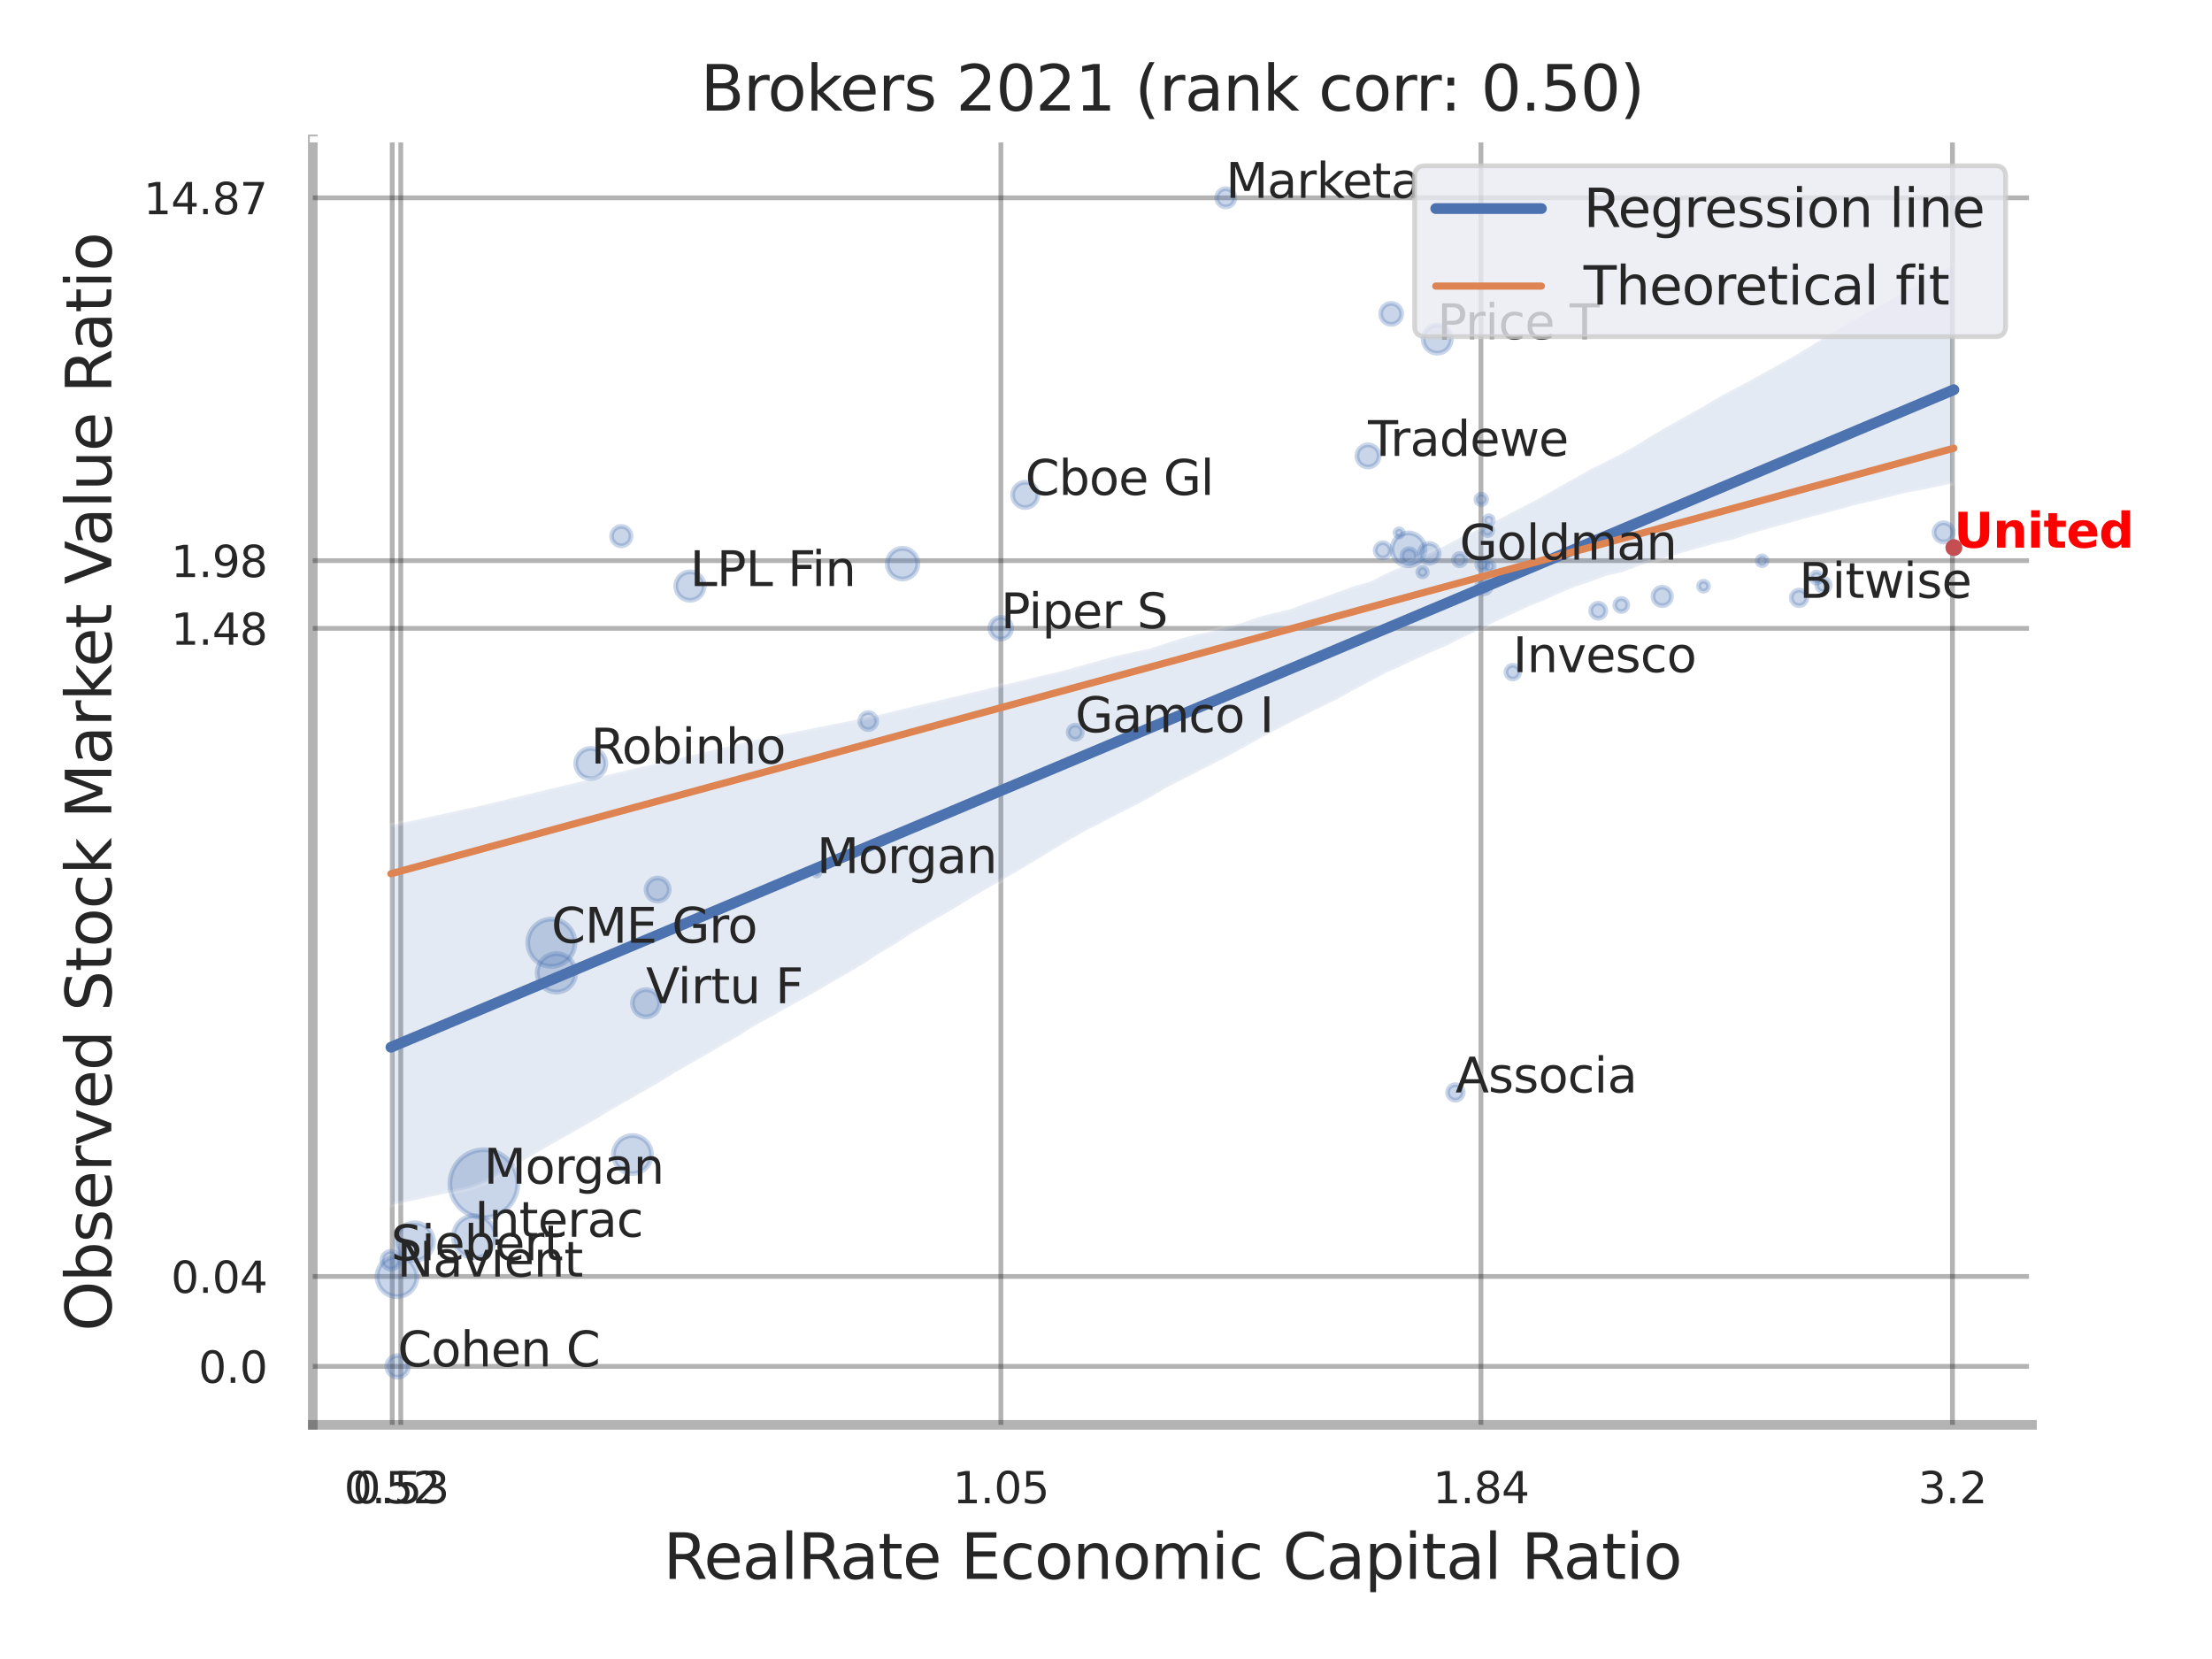 <?xml version="1.0" encoding="utf-8" standalone="no"?>
<!DOCTYPE svg PUBLIC "-//W3C//DTD SVG 1.1//EN"
  "http://www.w3.org/Graphics/SVG/1.1/DTD/svg11.dtd">
<svg xmlns:xlink="http://www.w3.org/1999/xlink" width="460.8pt" height="345.6pt" viewBox="0 0 460.8 345.6" xmlns="http://www.w3.org/2000/svg" version="1.1">
 <defs>
  <style type="text/css">*{stroke-linejoin: round; stroke-linecap: butt}</style>
 </defs>
 <g id="figure_1">
  <g id="patch_1">
   <path d="M 0 345.6 
L 460.8 345.6 
L 460.8 0 
L 0 0 
z
" style="fill: #ffffff"/>
  </g>
  <g id="axes_1">
   <g id="patch_2">
    <path d="M 65.16 296.82 
L 423.303 296.82 
L 423.303 29.04 
L 65.16 29.04 
z
" style="fill: #ffffff"/>
   </g>
   <g id="matplotlib.axis_1">
    <g id="xtick_1">
     <g id="line2d_1">
      <path d="M 81.704 296.82 
L 81.704 29.04 
" clip-path="url(#pa1239bcb5c)" style="fill: none; stroke: #000000; stroke-opacity: 0.3; stroke-linecap: round"/>
     </g>
     <g id="text_1">
      <!-- 0.52 -->
      <g style="fill: #262626" transform="translate(71.684 313.159) scale(0.09 -0.09)">
       <defs>
        <path id="DejaVuSans-30" d="M 2034 4250 
Q 1547 4250 1301 3770 
Q 1056 3291 1056 2328 
Q 1056 1369 1301 889 
Q 1547 409 2034 409 
Q 2525 409 2770 889 
Q 3016 1369 3016 2328 
Q 3016 3291 2770 3770 
Q 2525 4250 2034 4250 
z
M 2034 4750 
Q 2819 4750 3233 4129 
Q 3647 3509 3647 2328 
Q 3647 1150 3233 529 
Q 2819 -91 2034 -91 
Q 1250 -91 836 529 
Q 422 1150 422 2328 
Q 422 3509 836 4129 
Q 1250 4750 2034 4750 
z
" transform="scale(0.016)"/>
        <path id="DejaVuSans-2e" d="M 684 794 
L 1344 794 
L 1344 0 
L 684 0 
L 684 794 
z
" transform="scale(0.016)"/>
        <path id="DejaVuSans-35" d="M 691 4666 
L 3169 4666 
L 3169 4134 
L 1269 4134 
L 1269 2991 
Q 1406 3038 1543 3061 
Q 1681 3084 1819 3084 
Q 2600 3084 3056 2656 
Q 3513 2228 3513 1497 
Q 3513 744 3044 326 
Q 2575 -91 1722 -91 
Q 1428 -91 1123 -41 
Q 819 9 494 109 
L 494 744 
Q 775 591 1075 516 
Q 1375 441 1709 441 
Q 2250 441 2565 725 
Q 2881 1009 2881 1497 
Q 2881 1984 2565 2268 
Q 2250 2553 1709 2553 
Q 1456 2553 1204 2497 
Q 953 2441 691 2322 
L 691 4666 
z
" transform="scale(0.016)"/>
        <path id="DejaVuSans-32" d="M 1228 531 
L 3431 531 
L 3431 0 
L 469 0 
L 469 531 
Q 828 903 1448 1529 
Q 2069 2156 2228 2338 
Q 2531 2678 2651 2914 
Q 2772 3150 2772 3378 
Q 2772 3750 2511 3984 
Q 2250 4219 1831 4219 
Q 1534 4219 1204 4116 
Q 875 4013 500 3803 
L 500 4441 
Q 881 4594 1212 4672 
Q 1544 4750 1819 4750 
Q 2544 4750 2975 4387 
Q 3406 4025 3406 3419 
Q 3406 3131 3298 2873 
Q 3191 2616 2906 2266 
Q 2828 2175 2409 1742 
Q 1991 1309 1228 531 
z
" transform="scale(0.016)"/>
       </defs>
       <use xlink:href="#DejaVuSans-30"/>
       <use xlink:href="#DejaVuSans-2e" x="63.623"/>
       <use xlink:href="#DejaVuSans-35" x="95.41"/>
       <use xlink:href="#DejaVuSans-32" x="159.033"/>
      </g>
     </g>
    </g>
    <g id="xtick_2">
     <g id="line2d_2">
      <path d="M 83.489 296.82 
L 83.489 29.04 
" clip-path="url(#pa1239bcb5c)" style="fill: none; stroke: #000000; stroke-opacity: 0.3; stroke-linecap: round"/>
     </g>
     <g id="text_2">
      <!-- 0.53 -->
      <g style="fill: #262626" transform="translate(73.47 313.159) scale(0.09 -0.09)">
       <defs>
        <path id="DejaVuSans-33" d="M 2597 2516 
Q 3050 2419 3304 2112 
Q 3559 1806 3559 1356 
Q 3559 666 3084 287 
Q 2609 -91 1734 -91 
Q 1441 -91 1130 -33 
Q 819 25 488 141 
L 488 750 
Q 750 597 1062 519 
Q 1375 441 1716 441 
Q 2309 441 2620 675 
Q 2931 909 2931 1356 
Q 2931 1769 2642 2001 
Q 2353 2234 1838 2234 
L 1294 2234 
L 1294 2753 
L 1863 2753 
Q 2328 2753 2575 2939 
Q 2822 3125 2822 3475 
Q 2822 3834 2567 4026 
Q 2313 4219 1838 4219 
Q 1578 4219 1281 4162 
Q 984 4106 628 3988 
L 628 4550 
Q 988 4650 1302 4700 
Q 1616 4750 1894 4750 
Q 2613 4750 3031 4423 
Q 3450 4097 3450 3541 
Q 3450 3153 3228 2886 
Q 3006 2619 2597 2516 
z
" transform="scale(0.016)"/>
       </defs>
       <use xlink:href="#DejaVuSans-30"/>
       <use xlink:href="#DejaVuSans-2e" x="63.623"/>
       <use xlink:href="#DejaVuSans-35" x="95.41"/>
       <use xlink:href="#DejaVuSans-33" x="159.033"/>
      </g>
     </g>
    </g>
    <g id="xtick_3">
     <g id="line2d_3">
      <path d="M 208.501 296.82 
L 208.501 29.04 
" clip-path="url(#pa1239bcb5c)" style="fill: none; stroke: #000000; stroke-opacity: 0.3; stroke-linecap: round"/>
     </g>
     <g id="text_3">
      <!-- 1.05 -->
      <g style="fill: #262626" transform="translate(198.481 313.159) scale(0.09 -0.09)">
       <defs>
        <path id="DejaVuSans-31" d="M 794 531 
L 1825 531 
L 1825 4091 
L 703 3866 
L 703 4441 
L 1819 4666 
L 2450 4666 
L 2450 531 
L 3481 531 
L 3481 0 
L 794 0 
L 794 531 
z
" transform="scale(0.016)"/>
       </defs>
       <use xlink:href="#DejaVuSans-31"/>
       <use xlink:href="#DejaVuSans-2e" x="63.623"/>
       <use xlink:href="#DejaVuSans-30" x="95.41"/>
       <use xlink:href="#DejaVuSans-35" x="159.033"/>
      </g>
     </g>
    </g>
    <g id="xtick_4">
     <g id="line2d_4">
      <path d="M 308.509 296.82 
L 308.509 29.04 
" clip-path="url(#pa1239bcb5c)" style="fill: none; stroke: #000000; stroke-opacity: 0.3; stroke-linecap: round"/>
     </g>
     <g id="text_4">
      <!-- 1.84 -->
      <g style="fill: #262626" transform="translate(298.49 313.159) scale(0.09 -0.09)">
       <defs>
        <path id="DejaVuSans-38" d="M 2034 2216 
Q 1584 2216 1326 1975 
Q 1069 1734 1069 1313 
Q 1069 891 1326 650 
Q 1584 409 2034 409 
Q 2484 409 2743 651 
Q 3003 894 3003 1313 
Q 3003 1734 2745 1975 
Q 2488 2216 2034 2216 
z
M 1403 2484 
Q 997 2584 770 2862 
Q 544 3141 544 3541 
Q 544 4100 942 4425 
Q 1341 4750 2034 4750 
Q 2731 4750 3128 4425 
Q 3525 4100 3525 3541 
Q 3525 3141 3298 2862 
Q 3072 2584 2669 2484 
Q 3125 2378 3379 2068 
Q 3634 1759 3634 1313 
Q 3634 634 3220 271 
Q 2806 -91 2034 -91 
Q 1263 -91 848 271 
Q 434 634 434 1313 
Q 434 1759 690 2068 
Q 947 2378 1403 2484 
z
M 1172 3481 
Q 1172 3119 1398 2916 
Q 1625 2713 2034 2713 
Q 2441 2713 2670 2916 
Q 2900 3119 2900 3481 
Q 2900 3844 2670 4047 
Q 2441 4250 2034 4250 
Q 1625 4250 1398 4047 
Q 1172 3844 1172 3481 
z
" transform="scale(0.016)"/>
        <path id="DejaVuSans-34" d="M 2419 4116 
L 825 1625 
L 2419 1625 
L 2419 4116 
z
M 2253 4666 
L 3047 4666 
L 3047 1625 
L 3713 1625 
L 3713 1100 
L 3047 1100 
L 3047 0 
L 2419 0 
L 2419 1100 
L 313 1100 
L 313 1709 
L 2253 4666 
z
" transform="scale(0.016)"/>
       </defs>
       <use xlink:href="#DejaVuSans-31"/>
       <use xlink:href="#DejaVuSans-2e" x="63.623"/>
       <use xlink:href="#DejaVuSans-38" x="95.41"/>
       <use xlink:href="#DejaVuSans-34" x="159.033"/>
      </g>
     </g>
    </g>
    <g id="xtick_5">
     <g id="line2d_5">
      <path d="M 406.732 296.82 
L 406.732 29.04 
" clip-path="url(#pa1239bcb5c)" style="fill: none; stroke: #000000; stroke-opacity: 0.3; stroke-linecap: round"/>
     </g>
     <g id="text_5">
      <!-- 3.2 -->
      <g style="fill: #262626" transform="translate(399.576 313.159) scale(0.09 -0.09)">
       <use xlink:href="#DejaVuSans-33"/>
       <use xlink:href="#DejaVuSans-2e" x="63.623"/>
       <use xlink:href="#DejaVuSans-32" x="95.41"/>
      </g>
     </g>
    </g>
    <g id="xtick_6"/>
    <g id="xtick_7"/>
    <g id="xtick_8"/>
    <g id="text_6">
     <!-- RealRate Economic Capital Ratio -->
     <g style="fill: #262626" transform="translate(138.178 328.908) scale(0.13 -0.13)">
      <defs>
       <path id="DejaVuSans-52" d="M 2841 2188 
Q 3044 2119 3236 1894 
Q 3428 1669 3622 1275 
L 4263 0 
L 3584 0 
L 2988 1197 
Q 2756 1666 2539 1819 
Q 2322 1972 1947 1972 
L 1259 1972 
L 1259 0 
L 628 0 
L 628 4666 
L 2053 4666 
Q 2853 4666 3247 4331 
Q 3641 3997 3641 3322 
Q 3641 2881 3436 2590 
Q 3231 2300 2841 2188 
z
M 1259 4147 
L 1259 2491 
L 2053 2491 
Q 2509 2491 2742 2702 
Q 2975 2913 2975 3322 
Q 2975 3731 2742 3939 
Q 2509 4147 2053 4147 
L 1259 4147 
z
" transform="scale(0.016)"/>
       <path id="DejaVuSans-65" d="M 3597 1894 
L 3597 1613 
L 953 1613 
Q 991 1019 1311 708 
Q 1631 397 2203 397 
Q 2534 397 2845 478 
Q 3156 559 3463 722 
L 3463 178 
Q 3153 47 2828 -22 
Q 2503 -91 2169 -91 
Q 1331 -91 842 396 
Q 353 884 353 1716 
Q 353 2575 817 3079 
Q 1281 3584 2069 3584 
Q 2775 3584 3186 3129 
Q 3597 2675 3597 1894 
z
M 3022 2063 
Q 3016 2534 2758 2815 
Q 2500 3097 2075 3097 
Q 1594 3097 1305 2825 
Q 1016 2553 972 2059 
L 3022 2063 
z
" transform="scale(0.016)"/>
       <path id="DejaVuSans-61" d="M 2194 1759 
Q 1497 1759 1228 1600 
Q 959 1441 959 1056 
Q 959 750 1161 570 
Q 1363 391 1709 391 
Q 2188 391 2477 730 
Q 2766 1069 2766 1631 
L 2766 1759 
L 2194 1759 
z
M 3341 1997 
L 3341 0 
L 2766 0 
L 2766 531 
Q 2569 213 2275 61 
Q 1981 -91 1556 -91 
Q 1019 -91 701 211 
Q 384 513 384 1019 
Q 384 1609 779 1909 
Q 1175 2209 1959 2209 
L 2766 2209 
L 2766 2266 
Q 2766 2663 2505 2880 
Q 2244 3097 1772 3097 
Q 1472 3097 1187 3025 
Q 903 2953 641 2809 
L 641 3341 
Q 956 3463 1253 3523 
Q 1550 3584 1831 3584 
Q 2591 3584 2966 3190 
Q 3341 2797 3341 1997 
z
" transform="scale(0.016)"/>
       <path id="DejaVuSans-6c" d="M 603 4863 
L 1178 4863 
L 1178 0 
L 603 0 
L 603 4863 
z
" transform="scale(0.016)"/>
       <path id="DejaVuSans-74" d="M 1172 4494 
L 1172 3500 
L 2356 3500 
L 2356 3053 
L 1172 3053 
L 1172 1153 
Q 1172 725 1289 603 
Q 1406 481 1766 481 
L 2356 481 
L 2356 0 
L 1766 0 
Q 1100 0 847 248 
Q 594 497 594 1153 
L 594 3053 
L 172 3053 
L 172 3500 
L 594 3500 
L 594 4494 
L 1172 4494 
z
" transform="scale(0.016)"/>
       <path id="DejaVuSans-20" transform="scale(0.016)"/>
       <path id="DejaVuSans-45" d="M 628 4666 
L 3578 4666 
L 3578 4134 
L 1259 4134 
L 1259 2753 
L 3481 2753 
L 3481 2222 
L 1259 2222 
L 1259 531 
L 3634 531 
L 3634 0 
L 628 0 
L 628 4666 
z
" transform="scale(0.016)"/>
       <path id="DejaVuSans-63" d="M 3122 3366 
L 3122 2828 
Q 2878 2963 2633 3030 
Q 2388 3097 2138 3097 
Q 1578 3097 1268 2742 
Q 959 2388 959 1747 
Q 959 1106 1268 751 
Q 1578 397 2138 397 
Q 2388 397 2633 464 
Q 2878 531 3122 666 
L 3122 134 
Q 2881 22 2623 -34 
Q 2366 -91 2075 -91 
Q 1284 -91 818 406 
Q 353 903 353 1747 
Q 353 2603 823 3093 
Q 1294 3584 2113 3584 
Q 2378 3584 2631 3529 
Q 2884 3475 3122 3366 
z
" transform="scale(0.016)"/>
       <path id="DejaVuSans-6f" d="M 1959 3097 
Q 1497 3097 1228 2736 
Q 959 2375 959 1747 
Q 959 1119 1226 758 
Q 1494 397 1959 397 
Q 2419 397 2687 759 
Q 2956 1122 2956 1747 
Q 2956 2369 2687 2733 
Q 2419 3097 1959 3097 
z
M 1959 3584 
Q 2709 3584 3137 3096 
Q 3566 2609 3566 1747 
Q 3566 888 3137 398 
Q 2709 -91 1959 -91 
Q 1206 -91 779 398 
Q 353 888 353 1747 
Q 353 2609 779 3096 
Q 1206 3584 1959 3584 
z
" transform="scale(0.016)"/>
       <path id="DejaVuSans-6e" d="M 3513 2113 
L 3513 0 
L 2938 0 
L 2938 2094 
Q 2938 2591 2744 2837 
Q 2550 3084 2163 3084 
Q 1697 3084 1428 2787 
Q 1159 2491 1159 1978 
L 1159 0 
L 581 0 
L 581 3500 
L 1159 3500 
L 1159 2956 
Q 1366 3272 1645 3428 
Q 1925 3584 2291 3584 
Q 2894 3584 3203 3211 
Q 3513 2838 3513 2113 
z
" transform="scale(0.016)"/>
       <path id="DejaVuSans-6d" d="M 3328 2828 
Q 3544 3216 3844 3400 
Q 4144 3584 4550 3584 
Q 5097 3584 5394 3201 
Q 5691 2819 5691 2113 
L 5691 0 
L 5113 0 
L 5113 2094 
Q 5113 2597 4934 2840 
Q 4756 3084 4391 3084 
Q 3944 3084 3684 2787 
Q 3425 2491 3425 1978 
L 3425 0 
L 2847 0 
L 2847 2094 
Q 2847 2600 2669 2842 
Q 2491 3084 2119 3084 
Q 1678 3084 1418 2786 
Q 1159 2488 1159 1978 
L 1159 0 
L 581 0 
L 581 3500 
L 1159 3500 
L 1159 2956 
Q 1356 3278 1631 3431 
Q 1906 3584 2284 3584 
Q 2666 3584 2933 3390 
Q 3200 3197 3328 2828 
z
" transform="scale(0.016)"/>
       <path id="DejaVuSans-69" d="M 603 3500 
L 1178 3500 
L 1178 0 
L 603 0 
L 603 3500 
z
M 603 4863 
L 1178 4863 
L 1178 4134 
L 603 4134 
L 603 4863 
z
" transform="scale(0.016)"/>
       <path id="DejaVuSans-43" d="M 4122 4306 
L 4122 3641 
Q 3803 3938 3442 4084 
Q 3081 4231 2675 4231 
Q 1875 4231 1450 3742 
Q 1025 3253 1025 2328 
Q 1025 1406 1450 917 
Q 1875 428 2675 428 
Q 3081 428 3442 575 
Q 3803 722 4122 1019 
L 4122 359 
Q 3791 134 3420 21 
Q 3050 -91 2638 -91 
Q 1578 -91 968 557 
Q 359 1206 359 2328 
Q 359 3453 968 4101 
Q 1578 4750 2638 4750 
Q 3056 4750 3426 4639 
Q 3797 4528 4122 4306 
z
" transform="scale(0.016)"/>
       <path id="DejaVuSans-70" d="M 1159 525 
L 1159 -1331 
L 581 -1331 
L 581 3500 
L 1159 3500 
L 1159 2969 
Q 1341 3281 1617 3432 
Q 1894 3584 2278 3584 
Q 2916 3584 3314 3078 
Q 3713 2572 3713 1747 
Q 3713 922 3314 415 
Q 2916 -91 2278 -91 
Q 1894 -91 1617 61 
Q 1341 213 1159 525 
z
M 3116 1747 
Q 3116 2381 2855 2742 
Q 2594 3103 2138 3103 
Q 1681 3103 1420 2742 
Q 1159 2381 1159 1747 
Q 1159 1113 1420 752 
Q 1681 391 2138 391 
Q 2594 391 2855 752 
Q 3116 1113 3116 1747 
z
" transform="scale(0.016)"/>
      </defs>
      <use xlink:href="#DejaVuSans-52"/>
      <use xlink:href="#DejaVuSans-65" x="64.982"/>
      <use xlink:href="#DejaVuSans-61" x="126.506"/>
      <use xlink:href="#DejaVuSans-6c" x="187.785"/>
      <use xlink:href="#DejaVuSans-52" x="215.568"/>
      <use xlink:href="#DejaVuSans-61" x="282.801"/>
      <use xlink:href="#DejaVuSans-74" x="344.08"/>
      <use xlink:href="#DejaVuSans-65" x="383.289"/>
      <use xlink:href="#DejaVuSans-20" x="444.812"/>
      <use xlink:href="#DejaVuSans-45" x="476.6"/>
      <use xlink:href="#DejaVuSans-63" x="539.783"/>
      <use xlink:href="#DejaVuSans-6f" x="594.764"/>
      <use xlink:href="#DejaVuSans-6e" x="655.945"/>
      <use xlink:href="#DejaVuSans-6f" x="719.324"/>
      <use xlink:href="#DejaVuSans-6d" x="780.506"/>
      <use xlink:href="#DejaVuSans-69" x="877.918"/>
      <use xlink:href="#DejaVuSans-63" x="905.701"/>
      <use xlink:href="#DejaVuSans-20" x="960.682"/>
      <use xlink:href="#DejaVuSans-43" x="992.469"/>
      <use xlink:href="#DejaVuSans-61" x="1062.293"/>
      <use xlink:href="#DejaVuSans-70" x="1123.572"/>
      <use xlink:href="#DejaVuSans-69" x="1187.049"/>
      <use xlink:href="#DejaVuSans-74" x="1214.832"/>
      <use xlink:href="#DejaVuSans-61" x="1254.041"/>
      <use xlink:href="#DejaVuSans-6c" x="1315.32"/>
      <use xlink:href="#DejaVuSans-20" x="1343.104"/>
      <use xlink:href="#DejaVuSans-52" x="1374.891"/>
      <use xlink:href="#DejaVuSans-61" x="1442.123"/>
      <use xlink:href="#DejaVuSans-74" x="1503.402"/>
      <use xlink:href="#DejaVuSans-69" x="1542.611"/>
      <use xlink:href="#DejaVuSans-6f" x="1570.395"/>
     </g>
    </g>
   </g>
   <g id="matplotlib.axis_2">
    <g id="ytick_1">
     <g id="line2d_6">
      <path d="M 65.16 284.641 
L 423.303 284.641 
" clip-path="url(#pa1239bcb5c)" style="fill: none; stroke: #000000; stroke-opacity: 0.3; stroke-linecap: round"/>
     </g>
     <g id="text_7">
      <!-- 0.0 -->
      <g style="fill: #262626" transform="translate(41.347 288.06) scale(0.09 -0.09)">
       <use xlink:href="#DejaVuSans-30"/>
       <use xlink:href="#DejaVuSans-2e" x="63.623"/>
       <use xlink:href="#DejaVuSans-30" x="95.41"/>
      </g>
     </g>
    </g>
    <g id="ytick_2">
     <g id="line2d_7">
      <path d="M 65.16 265.903 
L 423.303 265.903 
" clip-path="url(#pa1239bcb5c)" style="fill: none; stroke: #000000; stroke-opacity: 0.3; stroke-linecap: round"/>
     </g>
     <g id="text_8">
      <!-- 0.04 -->
      <g style="fill: #262626" transform="translate(35.621 269.322) scale(0.09 -0.09)">
       <use xlink:href="#DejaVuSans-30"/>
       <use xlink:href="#DejaVuSans-2e" x="63.623"/>
       <use xlink:href="#DejaVuSans-30" x="95.41"/>
       <use xlink:href="#DejaVuSans-34" x="159.033"/>
      </g>
     </g>
    </g>
    <g id="ytick_3">
     <g id="line2d_8">
      <path d="M 65.16 130.894 
L 423.303 130.894 
" clip-path="url(#pa1239bcb5c)" style="fill: none; stroke: #000000; stroke-opacity: 0.3; stroke-linecap: round"/>
     </g>
     <g id="text_9">
      <!-- 1.48 -->
      <g style="fill: #262626" transform="translate(35.621 134.313) scale(0.09 -0.09)">
       <use xlink:href="#DejaVuSans-31"/>
       <use xlink:href="#DejaVuSans-2e" x="63.623"/>
       <use xlink:href="#DejaVuSans-34" x="95.41"/>
       <use xlink:href="#DejaVuSans-38" x="159.033"/>
      </g>
     </g>
    </g>
    <g id="ytick_4">
     <g id="line2d_9">
      <path d="M 65.16 116.794 
L 423.303 116.794 
" clip-path="url(#pa1239bcb5c)" style="fill: none; stroke: #000000; stroke-opacity: 0.3; stroke-linecap: round"/>
     </g>
     <g id="text_10">
      <!-- 1.98 -->
      <g style="fill: #262626" transform="translate(35.621 120.213) scale(0.09 -0.09)">
       <defs>
        <path id="DejaVuSans-39" d="M 703 97 
L 703 672 
Q 941 559 1184 500 
Q 1428 441 1663 441 
Q 2288 441 2617 861 
Q 2947 1281 2994 2138 
Q 2813 1869 2534 1725 
Q 2256 1581 1919 1581 
Q 1219 1581 811 2004 
Q 403 2428 403 3163 
Q 403 3881 828 4315 
Q 1253 4750 1959 4750 
Q 2769 4750 3195 4129 
Q 3622 3509 3622 2328 
Q 3622 1225 3098 567 
Q 2575 -91 1691 -91 
Q 1453 -91 1209 -44 
Q 966 3 703 97 
z
M 1959 2075 
Q 2384 2075 2632 2365 
Q 2881 2656 2881 3163 
Q 2881 3666 2632 3958 
Q 2384 4250 1959 4250 
Q 1534 4250 1286 3958 
Q 1038 3666 1038 3163 
Q 1038 2656 1286 2365 
Q 1534 2075 1959 2075 
z
" transform="scale(0.016)"/>
       </defs>
       <use xlink:href="#DejaVuSans-31"/>
       <use xlink:href="#DejaVuSans-2e" x="63.623"/>
       <use xlink:href="#DejaVuSans-39" x="95.41"/>
       <use xlink:href="#DejaVuSans-38" x="159.033"/>
      </g>
     </g>
    </g>
    <g id="ytick_5">
     <g id="line2d_10">
      <path d="M 65.16 41.207 
L 423.303 41.207 
" clip-path="url(#pa1239bcb5c)" style="fill: none; stroke: #000000; stroke-opacity: 0.3; stroke-linecap: round"/>
     </g>
     <g id="text_11">
      <!-- 14.87 -->
      <g style="fill: #262626" transform="translate(29.895 44.626) scale(0.09 -0.09)">
       <defs>
        <path id="DejaVuSans-37" d="M 525 4666 
L 3525 4666 
L 3525 4397 
L 1831 0 
L 1172 0 
L 2766 4134 
L 525 4134 
L 525 4666 
z
" transform="scale(0.016)"/>
       </defs>
       <use xlink:href="#DejaVuSans-31"/>
       <use xlink:href="#DejaVuSans-34" x="63.623"/>
       <use xlink:href="#DejaVuSans-2e" x="127.246"/>
       <use xlink:href="#DejaVuSans-38" x="159.033"/>
       <use xlink:href="#DejaVuSans-37" x="222.656"/>
      </g>
     </g>
    </g>
    <g id="ytick_6"/>
    <g id="ytick_7"/>
    <g id="ytick_8"/>
    <g id="text_12">
     <!-- Observed Stock Market Value Ratio -->
     <g style="fill: #262626" transform="translate(23.191 277.332) rotate(-90) scale(0.13 -0.13)">
      <defs>
       <path id="DejaVuSans-4f" d="M 2522 4238 
Q 1834 4238 1429 3725 
Q 1025 3213 1025 2328 
Q 1025 1447 1429 934 
Q 1834 422 2522 422 
Q 3209 422 3611 934 
Q 4013 1447 4013 2328 
Q 4013 3213 3611 3725 
Q 3209 4238 2522 4238 
z
M 2522 4750 
Q 3503 4750 4090 4092 
Q 4678 3434 4678 2328 
Q 4678 1225 4090 567 
Q 3503 -91 2522 -91 
Q 1538 -91 948 565 
Q 359 1222 359 2328 
Q 359 3434 948 4092 
Q 1538 4750 2522 4750 
z
" transform="scale(0.016)"/>
       <path id="DejaVuSans-62" d="M 3116 1747 
Q 3116 2381 2855 2742 
Q 2594 3103 2138 3103 
Q 1681 3103 1420 2742 
Q 1159 2381 1159 1747 
Q 1159 1113 1420 752 
Q 1681 391 2138 391 
Q 2594 391 2855 752 
Q 3116 1113 3116 1747 
z
M 1159 2969 
Q 1341 3281 1617 3432 
Q 1894 3584 2278 3584 
Q 2916 3584 3314 3078 
Q 3713 2572 3713 1747 
Q 3713 922 3314 415 
Q 2916 -91 2278 -91 
Q 1894 -91 1617 61 
Q 1341 213 1159 525 
L 1159 0 
L 581 0 
L 581 4863 
L 1159 4863 
L 1159 2969 
z
" transform="scale(0.016)"/>
       <path id="DejaVuSans-73" d="M 2834 3397 
L 2834 2853 
Q 2591 2978 2328 3040 
Q 2066 3103 1784 3103 
Q 1356 3103 1142 2972 
Q 928 2841 928 2578 
Q 928 2378 1081 2264 
Q 1234 2150 1697 2047 
L 1894 2003 
Q 2506 1872 2764 1633 
Q 3022 1394 3022 966 
Q 3022 478 2636 193 
Q 2250 -91 1575 -91 
Q 1294 -91 989 -36 
Q 684 19 347 128 
L 347 722 
Q 666 556 975 473 
Q 1284 391 1588 391 
Q 1994 391 2212 530 
Q 2431 669 2431 922 
Q 2431 1156 2273 1281 
Q 2116 1406 1581 1522 
L 1381 1569 
Q 847 1681 609 1914 
Q 372 2147 372 2553 
Q 372 3047 722 3315 
Q 1072 3584 1716 3584 
Q 2034 3584 2315 3537 
Q 2597 3491 2834 3397 
z
" transform="scale(0.016)"/>
       <path id="DejaVuSans-72" d="M 2631 2963 
Q 2534 3019 2420 3045 
Q 2306 3072 2169 3072 
Q 1681 3072 1420 2755 
Q 1159 2438 1159 1844 
L 1159 0 
L 581 0 
L 581 3500 
L 1159 3500 
L 1159 2956 
Q 1341 3275 1631 3429 
Q 1922 3584 2338 3584 
Q 2397 3584 2469 3576 
Q 2541 3569 2628 3553 
L 2631 2963 
z
" transform="scale(0.016)"/>
       <path id="DejaVuSans-76" d="M 191 3500 
L 800 3500 
L 1894 563 
L 2988 3500 
L 3597 3500 
L 2284 0 
L 1503 0 
L 191 3500 
z
" transform="scale(0.016)"/>
       <path id="DejaVuSans-64" d="M 2906 2969 
L 2906 4863 
L 3481 4863 
L 3481 0 
L 2906 0 
L 2906 525 
Q 2725 213 2448 61 
Q 2172 -91 1784 -91 
Q 1150 -91 751 415 
Q 353 922 353 1747 
Q 353 2572 751 3078 
Q 1150 3584 1784 3584 
Q 2172 3584 2448 3432 
Q 2725 3281 2906 2969 
z
M 947 1747 
Q 947 1113 1208 752 
Q 1469 391 1925 391 
Q 2381 391 2643 752 
Q 2906 1113 2906 1747 
Q 2906 2381 2643 2742 
Q 2381 3103 1925 3103 
Q 1469 3103 1208 2742 
Q 947 2381 947 1747 
z
" transform="scale(0.016)"/>
       <path id="DejaVuSans-53" d="M 3425 4513 
L 3425 3897 
Q 3066 4069 2747 4153 
Q 2428 4238 2131 4238 
Q 1616 4238 1336 4038 
Q 1056 3838 1056 3469 
Q 1056 3159 1242 3001 
Q 1428 2844 1947 2747 
L 2328 2669 
Q 3034 2534 3370 2195 
Q 3706 1856 3706 1288 
Q 3706 609 3251 259 
Q 2797 -91 1919 -91 
Q 1588 -91 1214 -16 
Q 841 59 441 206 
L 441 856 
Q 825 641 1194 531 
Q 1563 422 1919 422 
Q 2459 422 2753 634 
Q 3047 847 3047 1241 
Q 3047 1584 2836 1778 
Q 2625 1972 2144 2069 
L 1759 2144 
Q 1053 2284 737 2584 
Q 422 2884 422 3419 
Q 422 4038 858 4394 
Q 1294 4750 2059 4750 
Q 2388 4750 2728 4690 
Q 3069 4631 3425 4513 
z
" transform="scale(0.016)"/>
       <path id="DejaVuSans-6b" d="M 581 4863 
L 1159 4863 
L 1159 1991 
L 2875 3500 
L 3609 3500 
L 1753 1863 
L 3688 0 
L 2938 0 
L 1159 1709 
L 1159 0 
L 581 0 
L 581 4863 
z
" transform="scale(0.016)"/>
       <path id="DejaVuSans-4d" d="M 628 4666 
L 1569 4666 
L 2759 1491 
L 3956 4666 
L 4897 4666 
L 4897 0 
L 4281 0 
L 4281 4097 
L 3078 897 
L 2444 897 
L 1241 4097 
L 1241 0 
L 628 0 
L 628 4666 
z
" transform="scale(0.016)"/>
       <path id="DejaVuSans-56" d="M 1831 0 
L 50 4666 
L 709 4666 
L 2188 738 
L 3669 4666 
L 4325 4666 
L 2547 0 
L 1831 0 
z
" transform="scale(0.016)"/>
       <path id="DejaVuSans-75" d="M 544 1381 
L 544 3500 
L 1119 3500 
L 1119 1403 
Q 1119 906 1312 657 
Q 1506 409 1894 409 
Q 2359 409 2629 706 
Q 2900 1003 2900 1516 
L 2900 3500 
L 3475 3500 
L 3475 0 
L 2900 0 
L 2900 538 
Q 2691 219 2414 64 
Q 2138 -91 1772 -91 
Q 1169 -91 856 284 
Q 544 659 544 1381 
z
M 1991 3584 
L 1991 3584 
z
" transform="scale(0.016)"/>
      </defs>
      <use xlink:href="#DejaVuSans-4f"/>
      <use xlink:href="#DejaVuSans-62" x="78.711"/>
      <use xlink:href="#DejaVuSans-73" x="142.188"/>
      <use xlink:href="#DejaVuSans-65" x="194.287"/>
      <use xlink:href="#DejaVuSans-72" x="255.811"/>
      <use xlink:href="#DejaVuSans-76" x="296.924"/>
      <use xlink:href="#DejaVuSans-65" x="356.104"/>
      <use xlink:href="#DejaVuSans-64" x="417.627"/>
      <use xlink:href="#DejaVuSans-20" x="481.104"/>
      <use xlink:href="#DejaVuSans-53" x="512.891"/>
      <use xlink:href="#DejaVuSans-74" x="576.367"/>
      <use xlink:href="#DejaVuSans-6f" x="615.576"/>
      <use xlink:href="#DejaVuSans-63" x="676.758"/>
      <use xlink:href="#DejaVuSans-6b" x="731.738"/>
      <use xlink:href="#DejaVuSans-20" x="789.648"/>
      <use xlink:href="#DejaVuSans-4d" x="821.436"/>
      <use xlink:href="#DejaVuSans-61" x="907.715"/>
      <use xlink:href="#DejaVuSans-72" x="968.994"/>
      <use xlink:href="#DejaVuSans-6b" x="1010.107"/>
      <use xlink:href="#DejaVuSans-65" x="1064.393"/>
      <use xlink:href="#DejaVuSans-74" x="1125.916"/>
      <use xlink:href="#DejaVuSans-20" x="1165.125"/>
      <use xlink:href="#DejaVuSans-56" x="1196.912"/>
      <use xlink:href="#DejaVuSans-61" x="1257.57"/>
      <use xlink:href="#DejaVuSans-6c" x="1318.85"/>
      <use xlink:href="#DejaVuSans-75" x="1346.633"/>
      <use xlink:href="#DejaVuSans-65" x="1410.012"/>
      <use xlink:href="#DejaVuSans-20" x="1471.535"/>
      <use xlink:href="#DejaVuSans-52" x="1503.322"/>
      <use xlink:href="#DejaVuSans-61" x="1570.555"/>
      <use xlink:href="#DejaVuSans-74" x="1631.834"/>
      <use xlink:href="#DejaVuSans-69" x="1671.043"/>
      <use xlink:href="#DejaVuSans-6f" x="1698.826"/>
     </g>
    </g>
   </g>
   <g id="PathCollection_1">
    <path d="M 81.439 264.388 
C 81.932 264.388 82.406 264.192 82.754 263.844 
C 83.103 263.495 83.299 263.022 83.299 262.528 
C 83.299 262.035 83.103 261.562 82.754 261.213 
C 82.406 260.865 81.932 260.669 81.439 260.669 
C 80.946 260.669 80.473 260.865 80.124 261.213 
C 79.775 261.562 79.579 262.035 79.579 262.528 
C 79.579 263.022 79.775 263.495 80.124 263.844 
C 80.473 264.192 80.946 264.388 81.439 264.388 
z
" clip-path="url(#pa1239bcb5c)" style="fill: #4c72b0; fill-opacity: 0.3; stroke: #4c72b0; stroke-opacity: 0.3"/>
    <path d="M 131.753 244.475 
C 132.802 244.475 133.808 244.058 134.55 243.316 
C 135.292 242.574 135.709 241.568 135.709 240.518 
C 135.709 239.469 135.292 238.463 134.55 237.721 
C 133.808 236.979 132.802 236.562 131.753 236.562 
C 130.703 236.562 129.697 236.979 128.955 237.721 
C 128.213 238.463 127.796 239.469 127.796 240.518 
C 127.796 241.568 128.213 242.574 128.955 243.316 
C 129.697 244.058 130.703 244.475 131.753 244.475 
z
" clip-path="url(#pa1239bcb5c)" style="fill: #4c72b0; fill-opacity: 0.3; stroke: #4c72b0; stroke-opacity: 0.3"/>
    <path d="M 289.811 67.565 
C 290.39 67.565 290.945 67.335 291.354 66.926 
C 291.764 66.517 291.994 65.962 291.994 65.383 
C 291.994 64.804 291.764 64.249 291.354 63.84 
C 290.945 63.43 290.39 63.2 289.811 63.2 
C 289.233 63.2 288.677 63.43 288.268 63.84 
C 287.859 64.249 287.629 64.804 287.629 65.383 
C 287.629 65.962 287.859 66.517 288.268 66.926 
C 288.677 67.335 289.233 67.565 289.811 67.565 
z
" clip-path="url(#pa1239bcb5c)" style="fill: #4c72b0; fill-opacity: 0.3; stroke: #4c72b0; stroke-opacity: 0.3"/>
    <path d="M 115.915 206.679 
C 116.978 206.679 117.997 206.257 118.748 205.505 
C 119.5 204.754 119.922 203.735 119.922 202.672 
C 119.922 201.61 119.5 200.591 118.748 199.839 
C 117.997 199.088 116.978 198.666 115.915 198.666 
C 114.853 198.666 113.834 199.088 113.083 199.839 
C 112.331 200.591 111.909 201.61 111.909 202.672 
C 111.909 203.735 112.331 204.754 113.083 205.505 
C 113.834 206.257 114.853 206.679 115.915 206.679 
z
" clip-path="url(#pa1239bcb5c)" style="fill: #4c72b0; fill-opacity: 0.3; stroke: #4c72b0; stroke-opacity: 0.3"/>
    <path d="M 180.869 151.978 
C 181.338 151.978 181.787 151.792 182.118 151.461 
C 182.449 151.13 182.635 150.681 182.635 150.213 
C 182.635 149.744 182.449 149.295 182.118 148.964 
C 181.787 148.633 181.338 148.447 180.869 148.447 
C 180.401 148.447 179.952 148.633 179.621 148.964 
C 179.29 149.295 179.104 149.744 179.104 150.213 
C 179.104 150.681 179.29 151.13 179.621 151.461 
C 179.952 151.792 180.401 151.978 180.869 151.978 
z
" clip-path="url(#pa1239bcb5c)" style="fill: #4c72b0; fill-opacity: 0.3; stroke: #4c72b0; stroke-opacity: 0.3"/>
    <path d="M 100.786 253.65 
C 102.661 253.65 104.46 252.905 105.786 251.579 
C 107.112 250.253 107.857 248.454 107.857 246.579 
C 107.857 244.703 107.112 242.905 105.786 241.579 
C 104.46 240.253 102.661 239.508 100.786 239.508 
C 98.91 239.508 97.112 240.253 95.786 241.579 
C 94.46 242.905 93.715 244.703 93.715 246.579 
C 93.715 248.454 94.46 250.253 95.786 251.579 
C 97.112 252.905 98.91 253.65 100.786 253.65 
z
" clip-path="url(#pa1239bcb5c)" style="fill: #4c72b0; fill-opacity: 0.3; stroke: #4c72b0; stroke-opacity: 0.3"/>
    <path d="M 86.375 262.596 
C 87.418 262.596 88.418 262.181 89.155 261.444 
C 89.892 260.707 90.306 259.707 90.306 258.665 
C 90.306 257.622 89.892 256.623 89.155 255.886 
C 88.418 255.148 87.418 254.734 86.375 254.734 
C 85.333 254.734 84.333 255.148 83.596 255.886 
C 82.859 256.623 82.445 257.622 82.445 258.665 
C 82.445 259.707 82.859 260.707 83.596 261.444 
C 84.333 262.181 85.333 262.596 86.375 262.596 
z
" clip-path="url(#pa1239bcb5c)" style="fill: #4c72b0; fill-opacity: 0.3; stroke: #4c72b0; stroke-opacity: 0.3"/>
    <path d="M 129.431 113.7 
C 129.966 113.7 130.479 113.487 130.857 113.109 
C 131.235 112.731 131.447 112.218 131.447 111.683 
C 131.447 111.149 131.235 110.636 130.857 110.257 
C 130.479 109.879 129.966 109.667 129.431 109.667 
C 128.896 109.667 128.383 109.879 128.005 110.257 
C 127.627 110.636 127.415 111.149 127.415 111.683 
C 127.415 112.218 127.627 112.731 128.005 113.109 
C 128.383 113.487 128.896 113.7 129.431 113.7 
z
" clip-path="url(#pa1239bcb5c)" style="fill: #4c72b0; fill-opacity: 0.3; stroke: #4c72b0; stroke-opacity: 0.3"/>
    <path d="M 223.995 154.001 
C 224.385 154.001 224.76 153.846 225.036 153.57 
C 225.312 153.294 225.467 152.919 225.467 152.529 
C 225.467 152.138 225.312 151.764 225.036 151.488 
C 224.76 151.211 224.385 151.056 223.995 151.056 
C 223.604 151.056 223.23 151.211 222.953 151.488 
C 222.677 151.764 222.522 152.138 222.522 152.529 
C 222.522 152.919 222.677 153.294 222.953 153.57 
C 223.23 153.846 223.604 154.001 223.995 154.001 
z
" clip-path="url(#pa1239bcb5c)" style="fill: #4c72b0; fill-opacity: 0.3; stroke: #4c72b0; stroke-opacity: 0.3"/>
    <path d="M 137 187.729 
C 137.639 187.729 138.253 187.474 138.705 187.022 
C 139.158 186.57 139.412 185.956 139.412 185.316 
C 139.412 184.677 139.158 184.063 138.705 183.611 
C 138.253 183.158 137.639 182.904 137 182.904 
C 136.36 182.904 135.746 183.158 135.294 183.611 
C 134.841 184.063 134.587 184.677 134.587 185.316 
C 134.587 185.956 134.841 186.57 135.294 187.022 
C 135.746 187.474 136.36 187.729 137 187.729 
z
" clip-path="url(#pa1239bcb5c)" style="fill: #4c72b0; fill-opacity: 0.3; stroke: #4c72b0; stroke-opacity: 0.3"/>
    <path d="M 299.405 73.573 
C 300.18 73.573 300.923 73.265 301.471 72.717 
C 302.018 72.169 302.326 71.426 302.326 70.651 
C 302.326 69.877 302.018 69.134 301.471 68.586 
C 300.923 68.038 300.18 67.73 299.405 67.73 
C 298.63 67.73 297.887 68.038 297.339 68.586 
C 296.792 69.134 296.484 69.877 296.484 70.651 
C 296.484 71.426 296.792 72.169 297.339 72.717 
C 297.887 73.265 298.63 73.573 299.405 73.573 
z
" clip-path="url(#pa1239bcb5c)" style="fill: #4c72b0; fill-opacity: 0.3; stroke: #4c72b0; stroke-opacity: 0.3"/>
    <path d="M 188.015 120.611 
C 188.86 120.611 189.67 120.275 190.268 119.677 
C 190.865 119.08 191.201 118.269 191.201 117.424 
C 191.201 116.58 190.865 115.769 190.268 115.172 
C 189.67 114.574 188.86 114.238 188.015 114.238 
C 187.17 114.238 186.359 114.574 185.762 115.172 
C 185.164 115.769 184.829 116.58 184.829 117.424 
C 184.829 118.269 185.164 119.08 185.762 119.677 
C 186.359 120.275 187.17 120.611 188.015 120.611 
z
" clip-path="url(#pa1239bcb5c)" style="fill: #4c72b0; fill-opacity: 0.3; stroke: #4c72b0; stroke-opacity: 0.3"/>
    <path d="M 114.856 201.306 
C 116.162 201.306 117.413 200.787 118.336 199.864 
C 119.259 198.941 119.777 197.69 119.777 196.385 
C 119.777 195.08 119.259 193.828 118.336 192.905 
C 117.413 191.982 116.162 191.464 114.856 191.464 
C 113.551 191.464 112.3 191.982 111.377 192.905 
C 110.454 193.828 109.936 195.08 109.936 196.385 
C 109.936 197.69 110.454 198.941 111.377 199.864 
C 112.3 200.787 113.551 201.306 114.856 201.306 
z
" clip-path="url(#pa1239bcb5c)" style="fill: #4c72b0; fill-opacity: 0.3; stroke: #4c72b0; stroke-opacity: 0.3"/>
    <path d="M 170.142 182.51 
C 170.309 182.51 170.47 182.444 170.589 182.325 
C 170.708 182.206 170.774 182.046 170.774 181.878 
C 170.774 181.71 170.708 181.549 170.589 181.431 
C 170.47 181.312 170.309 181.245 170.142 181.245 
C 169.974 181.245 169.813 181.312 169.695 181.431 
C 169.576 181.549 169.509 181.71 169.509 181.878 
C 169.509 182.046 169.576 182.206 169.695 182.325 
C 169.813 182.444 169.974 182.51 170.142 182.51 
z
" clip-path="url(#pa1239bcb5c)" style="fill: #4c72b0; fill-opacity: 0.3; stroke: #4c72b0; stroke-opacity: 0.3"/>
    <path d="M 293.401 117.869 
C 294.309 117.869 295.181 117.508 295.823 116.866 
C 296.466 116.223 296.827 115.352 296.827 114.443 
C 296.827 113.534 296.466 112.663 295.823 112.021 
C 295.181 111.378 294.309 111.017 293.401 111.017 
C 292.492 111.017 291.621 111.378 290.978 112.021 
C 290.336 112.663 289.975 113.534 289.975 114.443 
C 289.975 115.352 290.336 116.223 290.978 116.866 
C 291.621 117.508 292.492 117.869 293.401 117.869 
z
" clip-path="url(#pa1239bcb5c)" style="fill: #4c72b0; fill-opacity: 0.3; stroke: #4c72b0; stroke-opacity: 0.3"/>
    <path d="M 208.484 133.135 
C 209.085 133.135 209.66 132.897 210.085 132.472 
C 210.509 132.048 210.748 131.472 210.748 130.872 
C 210.748 130.272 210.509 129.696 210.085 129.271 
C 209.66 128.847 209.085 128.608 208.484 128.608 
C 207.884 128.608 207.308 128.847 206.884 129.271 
C 206.459 129.696 206.221 130.272 206.221 130.872 
C 206.221 131.472 206.459 132.048 206.884 132.472 
C 207.308 132.897 207.884 133.135 208.484 133.135 
z
" clip-path="url(#pa1239bcb5c)" style="fill: #4c72b0; fill-opacity: 0.3; stroke: #4c72b0; stroke-opacity: 0.3"/>
    <path d="M 82.836 286.9 
C 83.433 286.9 84.006 286.663 84.428 286.241 
C 84.851 285.818 85.088 285.245 85.088 284.648 
C 85.088 284.051 84.851 283.478 84.428 283.056 
C 84.006 282.633 83.433 282.396 82.836 282.396 
C 82.239 282.396 81.666 282.633 81.243 283.056 
C 80.821 283.478 80.584 284.051 80.584 284.648 
C 80.584 285.245 80.821 285.818 81.243 286.241 
C 81.666 286.663 82.239 286.9 82.836 286.9 
z
" clip-path="url(#pa1239bcb5c)" style="fill: #4c72b0; fill-opacity: 0.3; stroke: #4c72b0; stroke-opacity: 0.3"/>
    <path d="M 255.349 43.106 
C 255.852 43.106 256.334 42.907 256.689 42.552 
C 257.044 42.196 257.244 41.714 257.244 41.212 
C 257.244 40.709 257.044 40.227 256.689 39.872 
C 256.334 39.517 255.852 39.317 255.349 39.317 
C 254.847 39.317 254.365 39.517 254.01 39.872 
C 253.654 40.227 253.455 40.709 253.455 41.212 
C 253.455 41.714 253.654 42.196 254.01 42.552 
C 254.365 42.907 254.847 43.106 255.349 43.106 
z
" clip-path="url(#pa1239bcb5c)" style="fill: #4c72b0; fill-opacity: 0.3; stroke: #4c72b0; stroke-opacity: 0.3"/>
    <path d="M 404.888 112.886 
C 405.415 112.886 405.921 112.676 406.294 112.303 
C 406.667 111.93 406.876 111.424 406.876 110.897 
C 406.876 110.37 406.667 109.864 406.294 109.491 
C 405.921 109.118 405.415 108.909 404.888 108.909 
C 404.36 108.909 403.854 109.118 403.482 109.491 
C 403.109 109.864 402.899 110.37 402.899 110.897 
C 402.899 111.424 403.109 111.93 403.482 112.303 
C 403.854 112.676 404.36 112.886 404.888 112.886 
z
" clip-path="url(#pa1239bcb5c)" style="fill: #4c72b0; fill-opacity: 0.3; stroke: #4c72b0; stroke-opacity: 0.3"/>
    <path d="M 346.272 126.167 
C 346.781 126.167 347.27 125.965 347.63 125.604 
C 347.991 125.244 348.193 124.755 348.193 124.246 
C 348.193 123.736 347.991 123.247 347.63 122.887 
C 347.27 122.527 346.781 122.324 346.272 122.324 
C 345.762 122.324 345.273 122.527 344.913 122.887 
C 344.553 123.247 344.35 123.736 344.35 124.246 
C 344.35 124.755 344.553 125.244 344.913 125.604 
C 345.273 125.965 345.762 126.167 346.272 126.167 
z
" clip-path="url(#pa1239bcb5c)" style="fill: #4c72b0; fill-opacity: 0.3; stroke: #4c72b0; stroke-opacity: 0.3"/>
    <path d="M 308.568 105.154 
C 308.862 105.154 309.143 105.038 309.35 104.83 
C 309.558 104.623 309.674 104.342 309.674 104.048 
C 309.674 103.755 309.558 103.474 309.35 103.266 
C 309.143 103.059 308.862 102.942 308.568 102.942 
C 308.275 102.942 307.994 103.059 307.786 103.266 
C 307.579 103.474 307.462 103.755 307.462 104.048 
C 307.462 104.342 307.579 104.623 307.786 104.83 
C 307.994 105.038 308.275 105.154 308.568 105.154 
z
" clip-path="url(#pa1239bcb5c)" style="fill: #4c72b0; fill-opacity: 0.3; stroke: #4c72b0; stroke-opacity: 0.3"/>
    <path d="M 310.224 118.982 
C 310.493 118.982 310.752 118.875 310.942 118.684 
C 311.133 118.494 311.24 118.235 311.24 117.966 
C 311.24 117.696 311.133 117.438 310.942 117.247 
C 310.752 117.057 310.493 116.95 310.224 116.95 
C 309.954 116.95 309.696 117.057 309.505 117.247 
C 309.315 117.438 309.208 117.696 309.208 117.966 
C 309.208 118.235 309.315 118.494 309.505 118.684 
C 309.696 118.875 309.954 118.982 310.224 118.982 
z
" clip-path="url(#pa1239bcb5c)" style="fill: #4c72b0; fill-opacity: 0.3; stroke: #4c72b0; stroke-opacity: 0.3"/>
    <path d="M 309.904 111.586 
C 310.185 111.586 310.454 111.474 310.653 111.276 
C 310.851 111.077 310.963 110.808 310.963 110.527 
C 310.963 110.246 310.851 109.977 310.653 109.778 
C 310.454 109.58 310.185 109.468 309.904 109.468 
C 309.623 109.468 309.354 109.58 309.156 109.778 
C 308.957 109.977 308.846 110.246 308.846 110.527 
C 308.846 110.808 308.957 111.077 309.156 111.276 
C 309.354 111.474 309.623 111.586 309.904 111.586 
z
" clip-path="url(#pa1239bcb5c)" style="fill: #4c72b0; fill-opacity: 0.3; stroke: #4c72b0; stroke-opacity: 0.3"/>
    <path d="M 310.14 109.341 
C 310.391 109.341 310.631 109.241 310.808 109.064 
C 310.986 108.887 311.085 108.646 311.085 108.395 
C 311.085 108.145 310.986 107.904 310.808 107.727 
C 310.631 107.55 310.391 107.45 310.14 107.45 
C 309.889 107.45 309.649 107.55 309.471 107.727 
C 309.294 107.904 309.194 108.145 309.194 108.395 
C 309.194 108.646 309.294 108.887 309.471 109.064 
C 309.649 109.241 309.889 109.341 310.14 109.341 
z
" clip-path="url(#pa1239bcb5c)" style="fill: #4c72b0; fill-opacity: 0.3; stroke: #4c72b0; stroke-opacity: 0.3"/>
    <path d="M 308.781 118.747 
C 309.083 118.747 309.374 118.626 309.588 118.413 
C 309.801 118.199 309.922 117.908 309.922 117.606 
C 309.922 117.303 309.801 117.013 309.588 116.799 
C 309.374 116.585 309.083 116.465 308.781 116.465 
C 308.478 116.465 308.188 116.585 307.974 116.799 
C 307.76 117.013 307.64 117.303 307.64 117.606 
C 307.64 117.908 307.76 118.199 307.974 118.413 
C 308.188 118.626 308.478 118.747 308.781 118.747 
z
" clip-path="url(#pa1239bcb5c)" style="fill: #4c72b0; fill-opacity: 0.3; stroke: #4c72b0; stroke-opacity: 0.3"/>
    <path d="M 213.574 105.733 
C 214.273 105.733 214.943 105.455 215.437 104.961 
C 215.932 104.467 216.209 103.796 216.209 103.098 
C 216.209 102.399 215.932 101.729 215.437 101.234 
C 214.943 100.74 214.273 100.463 213.574 100.463 
C 212.875 100.463 212.205 100.74 211.711 101.234 
C 211.217 101.729 210.939 102.399 210.939 103.098 
C 210.939 103.796 211.217 104.467 211.711 104.961 
C 212.205 105.455 212.875 105.733 213.574 105.733 
z
" clip-path="url(#pa1239bcb5c)" style="fill: #4c72b0; fill-opacity: 0.3; stroke: #4c72b0; stroke-opacity: 0.3"/>
    <path d="M 98.851 262.026 
C 100.015 262.026 101.132 261.564 101.955 260.741 
C 102.778 259.918 103.24 258.802 103.24 257.638 
C 103.24 256.474 102.778 255.357 101.955 254.534 
C 101.132 253.711 100.015 253.249 98.851 253.249 
C 97.688 253.249 96.571 253.711 95.748 254.534 
C 94.925 255.357 94.463 256.474 94.463 257.638 
C 94.463 258.802 94.925 259.918 95.748 260.741 
C 96.571 261.564 97.688 262.026 98.851 262.026 
z
" clip-path="url(#pa1239bcb5c)" style="fill: #4c72b0; fill-opacity: 0.3; stroke: #4c72b0; stroke-opacity: 0.3"/>
    <path d="M 296.34 120.166 
C 296.603 120.166 296.854 120.062 297.039 119.877 
C 297.225 119.691 297.329 119.44 297.329 119.178 
C 297.329 118.916 297.225 118.664 297.039 118.479 
C 296.854 118.293 296.603 118.189 296.34 118.189 
C 296.078 118.189 295.827 118.293 295.641 118.479 
C 295.456 118.664 295.352 118.916 295.352 119.178 
C 295.352 119.44 295.456 119.691 295.641 119.877 
C 295.827 120.062 296.078 120.166 296.34 120.166 
z
" clip-path="url(#pa1239bcb5c)" style="fill: #4c72b0; fill-opacity: 0.3; stroke: #4c72b0; stroke-opacity: 0.3"/>
    <path d="M 379.868 123.29 
C 380.238 123.29 380.594 123.143 380.856 122.881 
C 381.118 122.619 381.265 122.263 381.265 121.893 
C 381.265 121.522 381.118 121.167 380.856 120.905 
C 380.594 120.643 380.238 120.495 379.868 120.495 
C 379.497 120.495 379.141 120.643 378.879 120.905 
C 378.617 121.167 378.47 121.522 378.47 121.893 
C 378.47 122.263 378.617 122.619 378.879 122.881 
C 379.141 123.143 379.497 123.29 379.868 123.29 
z
" clip-path="url(#pa1239bcb5c)" style="fill: #4c72b0; fill-opacity: 0.3; stroke: #4c72b0; stroke-opacity: 0.3"/>
    <path d="M 354.881 123.138 
C 355.154 123.138 355.415 123.03 355.608 122.837 
C 355.801 122.644 355.909 122.383 355.909 122.11 
C 355.909 121.838 355.801 121.576 355.608 121.383 
C 355.415 121.191 355.154 121.082 354.881 121.082 
C 354.609 121.082 354.347 121.191 354.155 121.383 
C 353.962 121.576 353.853 121.838 353.853 122.11 
C 353.853 122.383 353.962 122.644 354.155 122.837 
C 354.347 123.03 354.609 123.138 354.881 123.138 
z
" clip-path="url(#pa1239bcb5c)" style="fill: #4c72b0; fill-opacity: 0.3; stroke: #4c72b0; stroke-opacity: 0.3"/>
    <path d="M 332.947 128.793 
C 333.363 128.793 333.761 128.628 334.054 128.334 
C 334.348 128.041 334.513 127.642 334.513 127.227 
C 334.513 126.812 334.348 126.414 334.054 126.12 
C 333.761 125.826 333.363 125.661 332.947 125.661 
C 332.532 125.661 332.134 125.826 331.84 126.12 
C 331.546 126.414 331.381 126.812 331.381 127.227 
C 331.381 127.642 331.546 128.041 331.84 128.334 
C 332.134 128.628 332.532 128.793 332.947 128.793 
z
" clip-path="url(#pa1239bcb5c)" style="fill: #4c72b0; fill-opacity: 0.3; stroke: #4c72b0; stroke-opacity: 0.3"/>
    <path d="M 337.742 127.381 
C 338.099 127.381 338.442 127.239 338.694 126.986 
C 338.947 126.734 339.089 126.391 339.089 126.034 
C 339.089 125.677 338.947 125.335 338.694 125.082 
C 338.442 124.83 338.099 124.688 337.742 124.688 
C 337.385 124.688 337.043 124.83 336.79 125.082 
C 336.538 125.335 336.396 125.677 336.396 126.034 
C 336.396 126.391 336.538 126.734 336.79 126.986 
C 337.043 127.239 337.385 127.381 337.742 127.381 
z
" clip-path="url(#pa1239bcb5c)" style="fill: #4c72b0; fill-opacity: 0.3; stroke: #4c72b0; stroke-opacity: 0.3"/>
    <path d="M 291.456 111.842 
C 291.679 111.842 291.893 111.753 292.05 111.596 
C 292.208 111.438 292.296 111.224 292.296 111.002 
C 292.296 110.779 292.208 110.565 292.05 110.408 
C 291.893 110.25 291.679 110.162 291.456 110.162 
C 291.233 110.162 291.02 110.25 290.862 110.408 
C 290.705 110.565 290.616 110.779 290.616 111.002 
C 290.616 111.224 290.705 111.438 290.862 111.596 
C 291.02 111.753 291.233 111.842 291.456 111.842 
z
" clip-path="url(#pa1239bcb5c)" style="fill: #4c72b0; fill-opacity: 0.3; stroke: #4c72b0; stroke-opacity: 0.3"/>
    <path d="M 315.144 141.44 
C 315.521 141.44 315.883 141.29 316.149 141.023 
C 316.416 140.757 316.565 140.395 316.565 140.018 
C 316.565 139.641 316.416 139.279 316.149 139.013 
C 315.883 138.746 315.521 138.596 315.144 138.596 
C 314.767 138.596 314.405 138.746 314.139 139.013 
C 313.872 139.279 313.722 139.641 313.722 140.018 
C 313.722 140.395 313.872 140.757 314.139 141.023 
C 314.405 141.29 314.767 141.44 315.144 141.44 
z
" clip-path="url(#pa1239bcb5c)" style="fill: #4c72b0; fill-opacity: 0.3; stroke: #4c72b0; stroke-opacity: 0.3"/>
    <path d="M 367.082 117.838 
C 367.351 117.838 367.609 117.731 367.8 117.541 
C 367.99 117.351 368.097 117.093 368.097 116.824 
C 368.097 116.555 367.99 116.297 367.8 116.107 
C 367.609 115.917 367.351 115.81 367.082 115.81 
C 366.813 115.81 366.555 115.917 366.365 116.107 
C 366.175 116.297 366.068 116.555 366.068 116.824 
C 366.068 117.093 366.175 117.351 366.365 117.541 
C 366.555 117.731 366.813 117.838 367.082 117.838 
z
" clip-path="url(#pa1239bcb5c)" style="fill: #4c72b0; fill-opacity: 0.3; stroke: #4c72b0; stroke-opacity: 0.3"/>
    <path d="M 143.734 125.042 
C 144.518 125.042 145.27 124.731 145.824 124.176 
C 146.379 123.622 146.69 122.87 146.69 122.086 
C 146.69 121.302 146.379 120.55 145.824 119.996 
C 145.27 119.441 144.518 119.13 143.734 119.13 
C 142.95 119.13 142.198 119.441 141.644 119.996 
C 141.089 120.55 140.778 121.302 140.778 122.086 
C 140.778 122.87 141.089 123.622 141.644 124.176 
C 142.198 124.731 142.95 125.042 143.734 125.042 
z
" clip-path="url(#pa1239bcb5c)" style="fill: #4c72b0; fill-opacity: 0.3; stroke: #4c72b0; stroke-opacity: 0.3"/>
    <path d="M 378.412 121.46 
C 378.716 121.46 379.008 121.339 379.223 121.124 
C 379.438 120.909 379.559 120.617 379.559 120.313 
C 379.559 120.009 379.438 119.717 379.223 119.502 
C 379.008 119.287 378.716 119.166 378.412 119.166 
C 378.108 119.166 377.816 119.287 377.601 119.502 
C 377.386 119.717 377.265 120.009 377.265 120.313 
C 377.265 120.617 377.386 120.909 377.601 121.124 
C 377.816 121.339 378.108 121.46 378.412 121.46 
z
" clip-path="url(#pa1239bcb5c)" style="fill: #4c72b0; fill-opacity: 0.3; stroke: #4c72b0; stroke-opacity: 0.3"/>
    <path d="M 288.067 116.227 
C 288.486 116.227 288.889 116.06 289.186 115.763 
C 289.482 115.467 289.649 115.064 289.649 114.644 
C 289.649 114.225 289.482 113.822 289.186 113.525 
C 288.889 113.228 288.486 113.062 288.067 113.062 
C 287.647 113.062 287.244 113.228 286.947 113.525 
C 286.651 113.822 286.484 114.225 286.484 114.644 
C 286.484 115.064 286.651 115.467 286.947 115.763 
C 287.244 116.06 287.647 116.227 288.067 116.227 
z
" clip-path="url(#pa1239bcb5c)" style="fill: #4c72b0; fill-opacity: 0.3; stroke: #4c72b0; stroke-opacity: 0.3"/>
    <path d="M 407.024 115.328 
C 407.354 115.328 407.671 115.197 407.905 114.963 
C 408.139 114.729 408.27 114.412 408.27 114.081 
C 408.27 113.751 408.139 113.433 407.905 113.2 
C 407.671 112.966 407.354 112.834 407.024 112.834 
C 406.693 112.834 406.376 112.966 406.142 113.2 
C 405.908 113.433 405.777 113.751 405.777 114.081 
C 405.777 114.412 405.908 114.729 406.142 114.963 
C 406.376 115.197 406.693 115.328 407.024 115.328 
z
" clip-path="url(#pa1239bcb5c)" style="fill: #4c72b0; fill-opacity: 0.3; stroke: #4c72b0; stroke-opacity: 0.3"/>
    <path d="M 293.562 117.347 
C 293.966 117.347 294.354 117.186 294.64 116.9 
C 294.926 116.614 295.087 116.226 295.087 115.822 
C 295.087 115.417 294.926 115.029 294.64 114.743 
C 294.354 114.457 293.966 114.297 293.562 114.297 
C 293.157 114.297 292.769 114.457 292.483 114.743 
C 292.197 115.029 292.036 115.417 292.036 115.822 
C 292.036 116.226 292.197 116.614 292.483 116.9 
C 292.769 117.186 293.157 117.347 293.562 117.347 
z
" clip-path="url(#pa1239bcb5c)" style="fill: #4c72b0; fill-opacity: 0.3; stroke: #4c72b0; stroke-opacity: 0.3"/>
    <path d="M 134.576 211.828 
C 135.329 211.828 136.051 211.529 136.583 210.996 
C 137.115 210.464 137.414 209.742 137.414 208.989 
C 137.414 208.237 137.115 207.515 136.583 206.982 
C 136.051 206.45 135.329 206.151 134.576 206.151 
C 133.823 206.151 133.101 206.45 132.569 206.982 
C 132.037 207.515 131.738 208.237 131.738 208.989 
C 131.738 209.742 132.037 210.464 132.569 210.996 
C 133.101 211.529 133.823 211.828 134.576 211.828 
z
" clip-path="url(#pa1239bcb5c)" style="fill: #4c72b0; fill-opacity: 0.3; stroke: #4c72b0; stroke-opacity: 0.3"/>
    <path d="M 82.705 270.107 
C 83.81 270.107 84.869 269.669 85.65 268.888 
C 86.431 268.107 86.869 267.048 86.869 265.943 
C 86.869 264.839 86.431 263.78 85.65 262.999 
C 84.869 262.218 83.81 261.78 82.705 261.78 
C 81.601 261.78 80.542 262.218 79.761 262.999 
C 78.98 263.78 78.541 264.839 78.541 265.943 
C 78.541 267.048 78.98 268.107 79.761 268.888 
C 80.542 269.669 81.601 270.107 82.705 270.107 
z
" clip-path="url(#pa1239bcb5c)" style="fill: #4c72b0; fill-opacity: 0.3; stroke: #4c72b0; stroke-opacity: 0.3"/>
    <path d="M 297.741 117.317 
C 298.285 117.317 298.807 117.101 299.192 116.716 
C 299.577 116.331 299.794 115.808 299.794 115.264 
C 299.794 114.719 299.577 114.197 299.192 113.812 
C 298.807 113.427 298.285 113.211 297.741 113.211 
C 297.196 113.211 296.674 113.427 296.289 113.812 
C 295.904 114.197 295.687 114.719 295.687 115.264 
C 295.687 115.808 295.904 116.331 296.289 116.716 
C 296.674 117.101 297.196 117.317 297.741 117.317 
z
" clip-path="url(#pa1239bcb5c)" style="fill: #4c72b0; fill-opacity: 0.3; stroke: #4c72b0; stroke-opacity: 0.3"/>
    <path d="M 303.191 229.2 
C 303.621 229.2 304.033 229.029 304.337 228.725 
C 304.641 228.421 304.812 228.009 304.812 227.579 
C 304.812 227.149 304.641 226.737 304.337 226.433 
C 304.033 226.129 303.621 225.958 303.191 225.958 
C 302.761 225.958 302.349 226.129 302.045 226.433 
C 301.741 226.737 301.57 227.149 301.57 227.579 
C 301.57 228.009 301.741 228.421 302.045 228.725 
C 302.349 229.029 302.761 229.2 303.191 229.2 
z
" clip-path="url(#pa1239bcb5c)" style="fill: #4c72b0; fill-opacity: 0.3; stroke: #4c72b0; stroke-opacity: 0.3"/>
    <path d="M 309.161 123.686 
C 309.562 123.686 309.946 123.527 310.23 123.243 
C 310.513 122.96 310.672 122.576 310.672 122.175 
C 310.672 121.774 310.513 121.39 310.23 121.106 
C 309.946 120.823 309.562 120.664 309.161 120.664 
C 308.761 120.664 308.376 120.823 308.093 121.106 
C 307.81 121.39 307.65 121.774 307.65 122.175 
C 307.65 122.576 307.81 122.96 308.093 123.243 
C 308.376 123.527 308.761 123.686 309.161 123.686 
z
" clip-path="url(#pa1239bcb5c)" style="fill: #4c72b0; fill-opacity: 0.3; stroke: #4c72b0; stroke-opacity: 0.3"/>
    <path d="M 316.899 119.54 
C 317.108 119.54 317.308 119.458 317.456 119.31 
C 317.603 119.163 317.686 118.962 317.686 118.754 
C 317.686 118.545 317.603 118.345 317.456 118.198 
C 317.308 118.05 317.108 117.967 316.899 117.967 
C 316.691 117.967 316.491 118.05 316.343 118.198 
C 316.196 118.345 316.113 118.545 316.113 118.754 
C 316.113 118.962 316.196 119.163 316.343 119.31 
C 316.491 119.458 316.691 119.54 316.899 119.54 
z
" clip-path="url(#pa1239bcb5c)" style="fill: #4c72b0; fill-opacity: 0.3; stroke: #4c72b0; stroke-opacity: 0.3"/>
    <path d="M 304.063 117.867 
C 304.401 117.867 304.727 117.732 304.966 117.493 
C 305.206 117.253 305.34 116.928 305.34 116.589 
C 305.34 116.25 305.206 115.925 304.966 115.686 
C 304.727 115.446 304.401 115.311 304.063 115.311 
C 303.724 115.311 303.399 115.446 303.159 115.686 
C 302.919 115.925 302.785 116.25 302.785 116.589 
C 302.785 116.928 302.919 117.253 303.159 117.493 
C 303.399 117.732 303.724 117.867 304.063 117.867 
z
" clip-path="url(#pa1239bcb5c)" style="fill: #4c72b0; fill-opacity: 0.3; stroke: #4c72b0; stroke-opacity: 0.3"/>
    <path d="M 374.78 126.161 
C 375.209 126.161 375.621 125.99 375.924 125.687 
C 376.228 125.383 376.398 124.971 376.398 124.542 
C 376.398 124.113 376.228 123.701 375.924 123.398 
C 375.621 123.094 375.209 122.924 374.78 122.924 
C 374.35 122.924 373.939 123.094 373.635 123.398 
C 373.332 123.701 373.161 124.113 373.161 124.542 
C 373.161 124.971 373.332 125.383 373.635 125.687 
C 373.939 125.99 374.35 126.161 374.78 126.161 
z
" clip-path="url(#pa1239bcb5c)" style="fill: #4c72b0; fill-opacity: 0.3; stroke: #4c72b0; stroke-opacity: 0.3"/>
    <path d="M 284.989 97.294 
C 285.603 97.294 286.192 97.05 286.626 96.616 
C 287.06 96.181 287.304 95.593 287.304 94.979 
C 287.304 94.365 287.06 93.776 286.626 93.342 
C 286.192 92.908 285.603 92.664 284.989 92.664 
C 284.376 92.664 283.787 92.908 283.353 93.342 
C 282.919 93.776 282.675 94.365 282.675 94.979 
C 282.675 95.593 282.919 96.181 283.353 96.616 
C 283.787 97.05 284.376 97.294 284.989 97.294 
z
" clip-path="url(#pa1239bcb5c)" style="fill: #4c72b0; fill-opacity: 0.3; stroke: #4c72b0; stroke-opacity: 0.3"/>
    <path d="M 123.068 162.195 
C 123.9 162.195 124.699 161.864 125.288 161.276 
C 125.876 160.687 126.207 159.888 126.207 159.056 
C 126.207 158.223 125.876 157.425 125.288 156.836 
C 124.699 156.247 123.9 155.916 123.068 155.916 
C 122.235 155.916 121.437 156.247 120.848 156.836 
C 120.259 157.425 119.929 158.223 119.929 159.056 
C 119.929 159.888 120.259 160.687 120.848 161.276 
C 121.437 161.864 122.235 162.195 123.068 162.195 
z
" clip-path="url(#pa1239bcb5c)" style="fill: #4c72b0; fill-opacity: 0.3; stroke: #4c72b0; stroke-opacity: 0.3"/>
   </g>
   <g id="PolyCollection_1">
    <defs>
     <path id="m15614c013a" d="M 81.439 -173.65 
L 81.439 -94.587 
L 84.728 -95.259 
L 88.017 -95.944 
L 91.305 -96.64 
L 94.594 -97.35 
L 97.883 -98.074 
L 101.172 -99.292 
L 104.46 -101.182 
L 107.749 -103.116 
L 111.038 -105.022 
L 114.327 -106.893 
L 117.615 -108.764 
L 120.904 -110.635 
L 124.193 -112.509 
L 127.481 -114.509 
L 130.77 -116.381 
L 134.059 -118.253 
L 137.348 -120.126 
L 140.636 -122.188 
L 143.925 -124.068 
L 147.214 -125.951 
L 150.503 -127.887 
L 153.791 -129.757 
L 157.08 -131.854 
L 160.369 -133.642 
L 163.657 -135.517 
L 166.946 -137.317 
L 170.235 -139.194 
L 173.524 -141.107 
L 176.812 -143.02 
L 180.101 -144.96 
L 183.39 -147.133 
L 186.679 -149.047 
L 189.967 -151.248 
L 193.256 -153.193 
L 196.545 -155.061 
L 199.834 -157.008 
L 203.122 -159.041 
L 206.411 -160.936 
L 209.7 -162.833 
L 212.988 -164.73 
L 216.277 -166.719 
L 219.566 -168.709 
L 222.855 -170.691 
L 226.143 -172.559 
L 229.432 -174.209 
L 232.721 -175.946 
L 236.01 -177.593 
L 239.298 -179.333 
L 242.587 -181.291 
L 245.876 -183.029 
L 249.164 -184.688 
L 252.453 -186.344 
L 255.742 -188.069 
L 259.031 -189.853 
L 262.319 -191.715 
L 265.608 -193.451 
L 268.897 -195.153 
L 272.186 -196.849 
L 275.474 -198.456 
L 278.763 -200.052 
L 282.052 -201.904 
L 285.34 -203.654 
L 288.629 -205.405 
L 291.918 -206.865 
L 295.207 -208.42 
L 298.495 -209.892 
L 301.784 -211.303 
L 305.073 -213.012 
L 308.362 -214.512 
L 311.65 -216.166 
L 314.939 -217.638 
L 318.228 -219.177 
L 321.517 -220.492 
L 324.805 -222.001 
L 328.094 -223.379 
L 331.383 -224.446 
L 334.671 -225.696 
L 337.96 -226.394 
L 341.249 -227.691 
L 344.538 -228.809 
L 347.826 -229.712 
L 351.115 -230.651 
L 354.404 -231.571 
L 357.693 -232.492 
L 360.981 -233.193 
L 364.27 -234.322 
L 367.559 -235.246 
L 370.847 -236.16 
L 374.136 -237.075 
L 377.425 -237.991 
L 380.714 -238.822 
L 384.002 -239.716 
L 387.291 -240.625 
L 390.58 -241.351 
L 393.869 -242.17 
L 397.157 -242.988 
L 400.446 -243.573 
L 403.735 -244.254 
L 407.024 -244.995 
L 407.024 -290.506 
L 407.024 -290.506 
L 403.735 -288.664 
L 400.446 -286.823 
L 397.157 -284.981 
L 393.869 -283.138 
L 390.58 -281.266 
L 387.291 -279.455 
L 384.002 -277.591 
L 380.714 -275.705 
L 377.425 -273.66 
L 374.136 -271.649 
L 370.847 -269.818 
L 367.559 -267.987 
L 364.27 -266.161 
L 360.981 -264.424 
L 357.693 -262.66 
L 354.404 -260.684 
L 351.115 -258.855 
L 347.826 -257.025 
L 344.538 -255.098 
L 341.249 -253.069 
L 337.96 -251.183 
L 334.671 -249.491 
L 331.383 -247.879 
L 328.094 -246.008 
L 324.805 -244.164 
L 321.517 -242.284 
L 318.228 -240.527 
L 314.939 -238.849 
L 311.65 -237.124 
L 308.362 -235.497 
L 305.073 -234.088 
L 301.784 -232.335 
L 298.495 -230.655 
L 295.207 -229.152 
L 291.918 -227.498 
L 288.629 -226.048 
L 285.34 -224.375 
L 282.052 -223.493 
L 278.763 -222.261 
L 275.474 -221.073 
L 272.186 -219.982 
L 268.897 -218.731 
L 265.608 -217.93 
L 262.319 -217.13 
L 259.031 -215.896 
L 255.742 -215.016 
L 252.453 -214.075 
L 249.164 -213.428 
L 245.876 -212.556 
L 242.587 -211.483 
L 239.298 -210.425 
L 236.01 -209.736 
L 232.721 -209.016 
L 229.432 -208.107 
L 226.143 -207.187 
L 222.855 -206.265 
L 219.566 -205.417 
L 216.277 -204.671 
L 212.988 -203.835 
L 209.7 -203.048 
L 206.411 -202.256 
L 203.122 -201.473 
L 199.834 -200.691 
L 196.545 -199.908 
L 193.256 -199.123 
L 189.967 -198.337 
L 186.679 -197.552 
L 183.39 -196.767 
L 180.101 -196.036 
L 176.812 -195.375 
L 173.524 -194.714 
L 170.235 -194.052 
L 166.946 -193.39 
L 163.657 -192.729 
L 160.369 -192.067 
L 157.08 -191.405 
L 153.791 -190.627 
L 150.503 -189.822 
L 147.214 -189.017 
L 143.925 -188.212 
L 140.636 -187.406 
L 137.348 -186.646 
L 134.059 -185.96 
L 130.77 -185.164 
L 127.481 -184.368 
L 124.193 -183.572 
L 120.904 -182.775 
L 117.615 -181.979 
L 114.327 -181.183 
L 111.038 -180.386 
L 107.749 -179.586 
L 104.46 -178.787 
L 101.172 -177.987 
L 97.883 -177.263 
L 94.594 -176.541 
L 91.305 -175.818 
L 88.017 -175.096 
L 84.728 -174.373 
L 81.439 -173.65 
z
" style="stroke: #ffffff; stroke-opacity: 0.15"/>
    </defs>
    <g clip-path="url(#pa1239bcb5c)">
     <use xlink:href="#m15614c013a" x="0" y="345.6" style="fill: #4c72b0; fill-opacity: 0.15; stroke: #ffffff; stroke-opacity: 0.15"/>
    </g>
   </g>
   <g id="PathCollection_2">
    <defs>
     <path id="m659dbd3a3e" d="M 0 1.247 
C 0.331 1.247 0.648 1.116 0.882 0.882 
C 1.116 0.648 1.247 0.331 1.247 0 
C 1.247 -0.331 1.116 -0.648 0.882 -0.882 
C 0.648 -1.116 0.331 -1.247 0 -1.247 
C -0.331 -1.247 -0.648 -1.116 -0.882 -0.882 
C -1.116 -0.648 -1.247 -0.331 -1.247 0 
C -1.247 0.331 -1.116 0.648 -0.882 0.882 
C -0.648 1.116 -0.331 1.247 0 1.247 
z
" style="stroke: #c44e52"/>
    </defs>
    <g clip-path="url(#pa1239bcb5c)">
     <use xlink:href="#m659dbd3a3e" x="407.024" y="114.081" style="fill: #c44e52; stroke: #c44e52"/>
    </g>
   </g>
   <g id="line2d_11">
    <path d="M 81.439 218.162 
L 84.728 216.778 
L 88.017 215.395 
L 91.305 214.011 
L 94.594 212.627 
L 97.883 211.244 
L 101.172 209.86 
L 104.46 208.477 
L 107.749 207.093 
L 111.038 205.709 
L 114.327 204.326 
L 117.615 202.942 
L 120.904 201.558 
L 124.193 200.175 
L 127.481 198.791 
L 130.77 197.407 
L 134.059 196.024 
L 137.348 194.64 
L 140.636 193.256 
L 143.925 191.873 
L 147.214 190.489 
L 150.503 189.105 
L 153.791 187.722 
L 157.08 186.338 
L 160.369 184.954 
L 163.657 183.571 
L 166.946 182.187 
L 170.235 180.804 
L 173.524 179.42 
L 176.812 178.036 
L 180.101 176.653 
L 183.39 175.269 
L 186.679 173.885 
L 189.967 172.502 
L 193.256 171.118 
L 196.545 169.734 
L 199.834 168.351 
L 203.122 166.967 
L 206.411 165.583 
L 209.7 164.2 
L 212.988 162.816 
L 216.277 161.432 
L 219.566 160.049 
L 222.855 158.665 
L 226.143 157.281 
L 229.432 155.898 
L 232.721 154.514 
L 236.01 153.131 
L 239.298 151.747 
L 242.587 150.363 
L 245.876 148.98 
L 249.164 147.596 
L 252.453 146.212 
L 255.742 144.829 
L 259.031 143.445 
L 262.319 142.061 
L 265.608 140.678 
L 268.897 139.294 
L 272.186 137.91 
L 275.474 136.527 
L 278.763 135.143 
L 282.052 133.759 
L 285.34 132.376 
L 288.629 130.992 
L 291.918 129.608 
L 295.207 128.225 
L 298.495 126.841 
L 301.784 125.458 
L 305.073 124.074 
L 308.362 122.69 
L 311.65 121.307 
L 314.939 119.923 
L 318.228 118.539 
L 321.517 117.156 
L 324.805 115.772 
L 328.094 114.388 
L 331.383 113.005 
L 334.671 111.621 
L 337.96 110.237 
L 341.249 108.854 
L 344.538 107.47 
L 347.826 106.086 
L 351.115 104.703 
L 354.404 103.319 
L 357.693 101.936 
L 360.981 100.552 
L 364.27 99.168 
L 367.559 97.785 
L 370.847 96.401 
L 374.136 95.017 
L 377.425 93.634 
L 380.714 92.25 
L 384.002 90.866 
L 387.291 89.483 
L 390.58 88.099 
L 393.869 86.715 
L 397.157 85.332 
L 400.446 83.948 
L 403.735 82.564 
L 407.024 81.181 
" clip-path="url(#pa1239bcb5c)" style="fill: none; stroke: #4c72b0; stroke-width: 2.25; stroke-linecap: round"/>
   </g>
   <g id="line2d_12">
    <path d="M 81.439 182.019 
L 131.753 168.321 
L 289.811 125.288 
L 115.915 172.632 
L 180.869 154.948 
L 100.786 176.752 
L 86.375 180.675 
L 129.431 168.953 
L 223.995 143.207 
L 137 166.892 
L 299.405 122.676 
L 188.015 153.003 
L 114.856 172.921 
L 170.142 157.869 
L 293.401 124.311 
L 208.484 147.43 
L 82.836 181.639 
L 255.349 134.671 
L 404.888 93.958 
L 346.272 109.916 
L 308.568 120.181 
L 310.224 119.731 
L 309.904 119.818 
L 310.14 119.753 
L 308.781 120.123 
L 213.574 146.044 
L 98.851 177.278 
L 296.34 123.51 
L 379.868 100.77 
L 354.881 107.572 
L 332.947 113.544 
L 337.742 112.239 
L 291.456 124.84 
L 315.144 118.391 
L 367.082 104.25 
L 143.734 165.059 
L 378.412 101.166 
L 288.067 125.763 
L 407.024 93.376 
L 293.562 124.267 
L 134.576 167.552 
L 82.705 181.674 
L 297.741 123.129 
L 303.191 121.645 
L 309.161 120.02 
L 316.899 117.913 
L 304.063 121.408 
L 374.78 102.155 
L 284.989 126.601 
L 123.068 170.685 
" clip-path="url(#pa1239bcb5c)" style="fill: none; stroke: #dd8452; stroke-width: 1.5; stroke-linecap: round"/>
   </g>
   <g id="patch_3">
    <path d="M 65.16 296.82 
L 65.16 29.04 
" style="fill: none; opacity: 0.3; stroke: #000000; stroke-width: 2; stroke-linejoin: miter; stroke-linecap: square"/>
   </g>
   <g id="patch_4">
    <path d="M 423.303 296.82 
L 423.303 29.04 
" style="fill: none; stroke: #ffffff; stroke-width: 1.25; stroke-linejoin: miter; stroke-linecap: square"/>
   </g>
   <g id="patch_5">
    <path d="M 65.16 296.82 
L 423.303 296.82 
" style="fill: none; opacity: 0.3; stroke: #000000; stroke-width: 2; stroke-linejoin: miter; stroke-linecap: square"/>
   </g>
   <g id="patch_6">
    <path d="M 65.16 29.04 
L 423.303 29.04 
" style="fill: none; stroke: #ffffff; stroke-width: 1.25; stroke-linejoin: miter; stroke-linecap: square"/>
   </g>
   <g id="text_13">
    <!-- Siebert -->
    <g style="fill: #262626" transform="translate(81.439 262.528) scale(0.1 -0.1)">
     <use xlink:href="#DejaVuSans-53"/>
     <use xlink:href="#DejaVuSans-69" x="63.477"/>
     <use xlink:href="#DejaVuSans-65" x="91.26"/>
     <use xlink:href="#DejaVuSans-62" x="152.783"/>
     <use xlink:href="#DejaVuSans-65" x="216.26"/>
     <use xlink:href="#DejaVuSans-72" x="277.783"/>
     <use xlink:href="#DejaVuSans-74" x="318.896"/>
    </g>
   </g>
   <g id="text_14">
    <!-- Morgan  -->
    <g style="fill: #262626" transform="translate(100.786 246.579) scale(0.1 -0.1)">
     <defs>
      <path id="DejaVuSans-67" d="M 2906 1791 
Q 2906 2416 2648 2759 
Q 2391 3103 1925 3103 
Q 1463 3103 1205 2759 
Q 947 2416 947 1791 
Q 947 1169 1205 825 
Q 1463 481 1925 481 
Q 2391 481 2648 825 
Q 2906 1169 2906 1791 
z
M 3481 434 
Q 3481 -459 3084 -895 
Q 2688 -1331 1869 -1331 
Q 1566 -1331 1297 -1286 
Q 1028 -1241 775 -1147 
L 775 -588 
Q 1028 -725 1275 -790 
Q 1522 -856 1778 -856 
Q 2344 -856 2625 -561 
Q 2906 -266 2906 331 
L 2906 616 
Q 2728 306 2450 153 
Q 2172 0 1784 0 
Q 1141 0 747 490 
Q 353 981 353 1791 
Q 353 2603 747 3093 
Q 1141 3584 1784 3584 
Q 2172 3584 2450 3431 
Q 2728 3278 2906 2969 
L 2906 3500 
L 3481 3500 
L 3481 434 
z
" transform="scale(0.016)"/>
     </defs>
     <use xlink:href="#DejaVuSans-4d"/>
     <use xlink:href="#DejaVuSans-6f" x="86.279"/>
     <use xlink:href="#DejaVuSans-72" x="147.461"/>
     <use xlink:href="#DejaVuSans-67" x="186.824"/>
     <use xlink:href="#DejaVuSans-61" x="250.301"/>
     <use xlink:href="#DejaVuSans-6e" x="311.58"/>
     <use xlink:href="#DejaVuSans-20" x="374.959"/>
    </g>
   </g>
   <g id="text_15">
    <!-- Gamco I -->
    <g style="fill: #262626" transform="translate(223.995 152.529) scale(0.1 -0.1)">
     <defs>
      <path id="DejaVuSans-47" d="M 3809 666 
L 3809 1919 
L 2778 1919 
L 2778 2438 
L 4434 2438 
L 4434 434 
Q 4069 175 3628 42 
Q 3188 -91 2688 -91 
Q 1594 -91 976 548 
Q 359 1188 359 2328 
Q 359 3472 976 4111 
Q 1594 4750 2688 4750 
Q 3144 4750 3555 4637 
Q 3966 4525 4313 4306 
L 4313 3634 
Q 3963 3931 3569 4081 
Q 3175 4231 2741 4231 
Q 1884 4231 1454 3753 
Q 1025 3275 1025 2328 
Q 1025 1384 1454 906 
Q 1884 428 2741 428 
Q 3075 428 3337 486 
Q 3600 544 3809 666 
z
" transform="scale(0.016)"/>
      <path id="DejaVuSans-49" d="M 628 4666 
L 1259 4666 
L 1259 0 
L 628 0 
L 628 4666 
z
" transform="scale(0.016)"/>
     </defs>
     <use xlink:href="#DejaVuSans-47"/>
     <use xlink:href="#DejaVuSans-61" x="77.49"/>
     <use xlink:href="#DejaVuSans-6d" x="138.77"/>
     <use xlink:href="#DejaVuSans-63" x="236.182"/>
     <use xlink:href="#DejaVuSans-6f" x="291.162"/>
     <use xlink:href="#DejaVuSans-20" x="352.344"/>
     <use xlink:href="#DejaVuSans-49" x="384.131"/>
    </g>
   </g>
   <g id="text_16">
    <!-- Price T -->
    <g style="fill: #262626" transform="translate(299.405 70.651) scale(0.1 -0.1)">
     <defs>
      <path id="DejaVuSans-50" d="M 1259 4147 
L 1259 2394 
L 2053 2394 
Q 2494 2394 2734 2622 
Q 2975 2850 2975 3272 
Q 2975 3691 2734 3919 
Q 2494 4147 2053 4147 
L 1259 4147 
z
M 628 4666 
L 2053 4666 
Q 2838 4666 3239 4311 
Q 3641 3956 3641 3272 
Q 3641 2581 3239 2228 
Q 2838 1875 2053 1875 
L 1259 1875 
L 1259 0 
L 628 0 
L 628 4666 
z
" transform="scale(0.016)"/>
      <path id="DejaVuSans-54" d="M -19 4666 
L 3928 4666 
L 3928 4134 
L 2272 4134 
L 2272 0 
L 1638 0 
L 1638 4134 
L -19 4134 
L -19 4666 
z
" transform="scale(0.016)"/>
     </defs>
     <use xlink:href="#DejaVuSans-50"/>
     <use xlink:href="#DejaVuSans-72" x="58.553"/>
     <use xlink:href="#DejaVuSans-69" x="99.666"/>
     <use xlink:href="#DejaVuSans-63" x="127.449"/>
     <use xlink:href="#DejaVuSans-65" x="182.43"/>
     <use xlink:href="#DejaVuSans-20" x="243.953"/>
     <use xlink:href="#DejaVuSans-54" x="275.74"/>
    </g>
   </g>
   <g id="text_17">
    <!-- CME Gro -->
    <g style="fill: #262626" transform="translate(114.856 196.385) scale(0.1 -0.1)">
     <use xlink:href="#DejaVuSans-43"/>
     <use xlink:href="#DejaVuSans-4d" x="69.824"/>
     <use xlink:href="#DejaVuSans-45" x="156.104"/>
     <use xlink:href="#DejaVuSans-20" x="219.287"/>
     <use xlink:href="#DejaVuSans-47" x="251.074"/>
     <use xlink:href="#DejaVuSans-72" x="328.564"/>
     <use xlink:href="#DejaVuSans-6f" x="367.428"/>
    </g>
   </g>
   <g id="text_18">
    <!-- Morgan  -->
    <g style="fill: #262626" transform="translate(170.142 181.878) scale(0.1 -0.1)">
     <use xlink:href="#DejaVuSans-4d"/>
     <use xlink:href="#DejaVuSans-6f" x="86.279"/>
     <use xlink:href="#DejaVuSans-72" x="147.461"/>
     <use xlink:href="#DejaVuSans-67" x="186.824"/>
     <use xlink:href="#DejaVuSans-61" x="250.301"/>
     <use xlink:href="#DejaVuSans-6e" x="311.58"/>
     <use xlink:href="#DejaVuSans-20" x="374.959"/>
    </g>
   </g>
   <g id="text_19">
    <!-- Piper S -->
    <g style="fill: #262626" transform="translate(208.484 130.872) scale(0.1 -0.1)">
     <use xlink:href="#DejaVuSans-50"/>
     <use xlink:href="#DejaVuSans-69" x="58.053"/>
     <use xlink:href="#DejaVuSans-70" x="85.836"/>
     <use xlink:href="#DejaVuSans-65" x="149.312"/>
     <use xlink:href="#DejaVuSans-72" x="210.836"/>
     <use xlink:href="#DejaVuSans-20" x="251.949"/>
     <use xlink:href="#DejaVuSans-53" x="283.736"/>
    </g>
   </g>
   <g id="text_20">
    <!-- Cohen C -->
    <g style="fill: #262626" transform="translate(82.836 284.648) scale(0.1 -0.1)">
     <defs>
      <path id="DejaVuSans-68" d="M 3513 2113 
L 3513 0 
L 2938 0 
L 2938 2094 
Q 2938 2591 2744 2837 
Q 2550 3084 2163 3084 
Q 1697 3084 1428 2787 
Q 1159 2491 1159 1978 
L 1159 0 
L 581 0 
L 581 4863 
L 1159 4863 
L 1159 2956 
Q 1366 3272 1645 3428 
Q 1925 3584 2291 3584 
Q 2894 3584 3203 3211 
Q 3513 2838 3513 2113 
z
" transform="scale(0.016)"/>
     </defs>
     <use xlink:href="#DejaVuSans-43"/>
     <use xlink:href="#DejaVuSans-6f" x="69.824"/>
     <use xlink:href="#DejaVuSans-68" x="131.006"/>
     <use xlink:href="#DejaVuSans-65" x="194.385"/>
     <use xlink:href="#DejaVuSans-6e" x="255.908"/>
     <use xlink:href="#DejaVuSans-20" x="319.287"/>
     <use xlink:href="#DejaVuSans-43" x="351.074"/>
    </g>
   </g>
   <g id="text_21">
    <!-- Marketa -->
    <g style="fill: #262626" transform="translate(255.349 41.212) scale(0.1 -0.1)">
     <use xlink:href="#DejaVuSans-4d"/>
     <use xlink:href="#DejaVuSans-61" x="86.279"/>
     <use xlink:href="#DejaVuSans-72" x="147.559"/>
     <use xlink:href="#DejaVuSans-6b" x="188.672"/>
     <use xlink:href="#DejaVuSans-65" x="242.957"/>
     <use xlink:href="#DejaVuSans-74" x="304.48"/>
     <use xlink:href="#DejaVuSans-61" x="343.689"/>
    </g>
   </g>
   <g id="text_22">
    <!-- Cboe Gl -->
    <g style="fill: #262626" transform="translate(213.574 103.098) scale(0.1 -0.1)">
     <use xlink:href="#DejaVuSans-43"/>
     <use xlink:href="#DejaVuSans-62" x="69.824"/>
     <use xlink:href="#DejaVuSans-6f" x="133.301"/>
     <use xlink:href="#DejaVuSans-65" x="194.482"/>
     <use xlink:href="#DejaVuSans-20" x="256.006"/>
     <use xlink:href="#DejaVuSans-47" x="287.793"/>
     <use xlink:href="#DejaVuSans-6c" x="365.283"/>
    </g>
   </g>
   <g id="text_23">
    <!-- Interac -->
    <g style="fill: #262626" transform="translate(98.851 257.638) scale(0.1 -0.1)">
     <use xlink:href="#DejaVuSans-49"/>
     <use xlink:href="#DejaVuSans-6e" x="29.492"/>
     <use xlink:href="#DejaVuSans-74" x="92.871"/>
     <use xlink:href="#DejaVuSans-65" x="132.08"/>
     <use xlink:href="#DejaVuSans-72" x="193.604"/>
     <use xlink:href="#DejaVuSans-61" x="234.717"/>
     <use xlink:href="#DejaVuSans-63" x="295.996"/>
    </g>
   </g>
   <g id="text_24">
    <!-- Invesco -->
    <g style="fill: #262626" transform="translate(315.144 140.018) scale(0.1 -0.1)">
     <use xlink:href="#DejaVuSans-49"/>
     <use xlink:href="#DejaVuSans-6e" x="29.492"/>
     <use xlink:href="#DejaVuSans-76" x="92.871"/>
     <use xlink:href="#DejaVuSans-65" x="152.051"/>
     <use xlink:href="#DejaVuSans-73" x="213.574"/>
     <use xlink:href="#DejaVuSans-63" x="265.674"/>
     <use xlink:href="#DejaVuSans-6f" x="320.654"/>
    </g>
   </g>
   <g id="text_25">
    <!-- LPL Fin -->
    <g style="fill: #262626" transform="translate(143.734 122.086) scale(0.1 -0.1)">
     <defs>
      <path id="DejaVuSans-4c" d="M 628 4666 
L 1259 4666 
L 1259 531 
L 3531 531 
L 3531 0 
L 628 0 
L 628 4666 
z
" transform="scale(0.016)"/>
      <path id="DejaVuSans-46" d="M 628 4666 
L 3309 4666 
L 3309 4134 
L 1259 4134 
L 1259 2759 
L 3109 2759 
L 3109 2228 
L 1259 2228 
L 1259 0 
L 628 0 
L 628 4666 
z
" transform="scale(0.016)"/>
     </defs>
     <use xlink:href="#DejaVuSans-4c"/>
     <use xlink:href="#DejaVuSans-50" x="55.713"/>
     <use xlink:href="#DejaVuSans-4c" x="116.016"/>
     <use xlink:href="#DejaVuSans-20" x="171.729"/>
     <use xlink:href="#DejaVuSans-46" x="203.516"/>
     <use xlink:href="#DejaVuSans-69" x="253.785"/>
     <use xlink:href="#DejaVuSans-6e" x="281.568"/>
    </g>
   </g>
   <g id="text_26">
    <!-- United  -->
    <g style="fill: #ff0000" transform="translate(407.024 114.081) scale(0.1 -0.1)">
     <defs>
      <path id="DejaVuSans-Bold-55" d="M 588 4666 
L 1791 4666 
L 1791 1869 
Q 1791 1291 1980 1042 
Q 2169 794 2597 794 
Q 3028 794 3217 1042 
Q 3406 1291 3406 1869 
L 3406 4666 
L 4609 4666 
L 4609 1869 
Q 4609 878 4112 393 
Q 3616 -91 2597 -91 
Q 1581 -91 1084 393 
Q 588 878 588 1869 
L 588 4666 
z
" transform="scale(0.016)"/>
      <path id="DejaVuSans-Bold-6e" d="M 4056 2131 
L 4056 0 
L 2931 0 
L 2931 347 
L 2931 1631 
Q 2931 2084 2911 2256 
Q 2891 2428 2841 2509 
Q 2775 2619 2662 2680 
Q 2550 2741 2406 2741 
Q 2056 2741 1856 2470 
Q 1656 2200 1656 1722 
L 1656 0 
L 538 0 
L 538 3500 
L 1656 3500 
L 1656 2988 
Q 1909 3294 2193 3439 
Q 2478 3584 2822 3584 
Q 3428 3584 3742 3212 
Q 4056 2841 4056 2131 
z
" transform="scale(0.016)"/>
      <path id="DejaVuSans-Bold-69" d="M 538 3500 
L 1656 3500 
L 1656 0 
L 538 0 
L 538 3500 
z
M 538 4863 
L 1656 4863 
L 1656 3950 
L 538 3950 
L 538 4863 
z
" transform="scale(0.016)"/>
      <path id="DejaVuSans-Bold-74" d="M 1759 4494 
L 1759 3500 
L 2913 3500 
L 2913 2700 
L 1759 2700 
L 1759 1216 
Q 1759 972 1856 886 
Q 1953 800 2241 800 
L 2816 800 
L 2816 0 
L 1856 0 
Q 1194 0 917 276 
Q 641 553 641 1216 
L 641 2700 
L 84 2700 
L 84 3500 
L 641 3500 
L 641 4494 
L 1759 4494 
z
" transform="scale(0.016)"/>
      <path id="DejaVuSans-Bold-65" d="M 4031 1759 
L 4031 1441 
L 1416 1441 
Q 1456 1047 1700 850 
Q 1944 653 2381 653 
Q 2734 653 3104 758 
Q 3475 863 3866 1075 
L 3866 213 
Q 3469 63 3072 -14 
Q 2675 -91 2278 -91 
Q 1328 -91 801 392 
Q 275 875 275 1747 
Q 275 2603 792 3093 
Q 1309 3584 2216 3584 
Q 3041 3584 3536 3087 
Q 4031 2591 4031 1759 
z
M 2881 2131 
Q 2881 2450 2695 2645 
Q 2509 2841 2209 2841 
Q 1884 2841 1681 2658 
Q 1478 2475 1428 2131 
L 2881 2131 
z
" transform="scale(0.016)"/>
      <path id="DejaVuSans-Bold-64" d="M 2919 2988 
L 2919 4863 
L 4044 4863 
L 4044 0 
L 2919 0 
L 2919 506 
Q 2688 197 2409 53 
Q 2131 -91 1766 -91 
Q 1119 -91 703 423 
Q 288 938 288 1747 
Q 288 2556 703 3070 
Q 1119 3584 1766 3584 
Q 2128 3584 2408 3439 
Q 2688 3294 2919 2988 
z
M 2181 722 
Q 2541 722 2730 984 
Q 2919 1247 2919 1747 
Q 2919 2247 2730 2509 
Q 2541 2772 2181 2772 
Q 1825 2772 1636 2509 
Q 1447 2247 1447 1747 
Q 1447 1247 1636 984 
Q 1825 722 2181 722 
z
" transform="scale(0.016)"/>
      <path id="DejaVuSans-Bold-20" transform="scale(0.016)"/>
     </defs>
     <use xlink:href="#DejaVuSans-Bold-55"/>
     <use xlink:href="#DejaVuSans-Bold-6e" x="81.201"/>
     <use xlink:href="#DejaVuSans-Bold-69" x="152.393"/>
     <use xlink:href="#DejaVuSans-Bold-74" x="186.67"/>
     <use xlink:href="#DejaVuSans-Bold-65" x="234.473"/>
     <use xlink:href="#DejaVuSans-Bold-64" x="302.295"/>
     <use xlink:href="#DejaVuSans-Bold-20" x="373.877"/>
    </g>
   </g>
   <g id="text_27">
    <!-- Virtu F -->
    <g style="fill: #262626" transform="translate(134.576 208.989) scale(0.1 -0.1)">
     <use xlink:href="#DejaVuSans-56"/>
     <use xlink:href="#DejaVuSans-69" x="66.158"/>
     <use xlink:href="#DejaVuSans-72" x="93.941"/>
     <use xlink:href="#DejaVuSans-74" x="135.055"/>
     <use xlink:href="#DejaVuSans-75" x="174.264"/>
     <use xlink:href="#DejaVuSans-20" x="237.643"/>
     <use xlink:href="#DejaVuSans-46" x="269.43"/>
    </g>
   </g>
   <g id="text_28">
    <!-- Navient -->
    <g style="fill: #262626" transform="translate(82.705 265.943) scale(0.1 -0.1)">
     <defs>
      <path id="DejaVuSans-4e" d="M 628 4666 
L 1478 4666 
L 3547 763 
L 3547 4666 
L 4159 4666 
L 4159 0 
L 3309 0 
L 1241 3903 
L 1241 0 
L 628 0 
L 628 4666 
z
" transform="scale(0.016)"/>
     </defs>
     <use xlink:href="#DejaVuSans-4e"/>
     <use xlink:href="#DejaVuSans-61" x="74.805"/>
     <use xlink:href="#DejaVuSans-76" x="136.084"/>
     <use xlink:href="#DejaVuSans-69" x="195.264"/>
     <use xlink:href="#DejaVuSans-65" x="223.047"/>
     <use xlink:href="#DejaVuSans-6e" x="284.57"/>
     <use xlink:href="#DejaVuSans-74" x="347.949"/>
    </g>
   </g>
   <g id="text_29">
    <!-- Associa -->
    <g style="fill: #262626" transform="translate(303.191 227.579) scale(0.1 -0.1)">
     <defs>
      <path id="DejaVuSans-41" d="M 2188 4044 
L 1331 1722 
L 3047 1722 
L 2188 4044 
z
M 1831 4666 
L 2547 4666 
L 4325 0 
L 3669 0 
L 3244 1197 
L 1141 1197 
L 716 0 
L 50 0 
L 1831 4666 
z
" transform="scale(0.016)"/>
     </defs>
     <use xlink:href="#DejaVuSans-41"/>
     <use xlink:href="#DejaVuSans-73" x="68.408"/>
     <use xlink:href="#DejaVuSans-73" x="120.508"/>
     <use xlink:href="#DejaVuSans-6f" x="172.607"/>
     <use xlink:href="#DejaVuSans-63" x="233.789"/>
     <use xlink:href="#DejaVuSans-69" x="288.77"/>
     <use xlink:href="#DejaVuSans-61" x="316.553"/>
    </g>
   </g>
   <g id="text_30">
    <!-- Goldman -->
    <g style="fill: #262626" transform="translate(304.063 116.589) scale(0.1 -0.1)">
     <use xlink:href="#DejaVuSans-47"/>
     <use xlink:href="#DejaVuSans-6f" x="77.49"/>
     <use xlink:href="#DejaVuSans-6c" x="138.672"/>
     <use xlink:href="#DejaVuSans-64" x="166.455"/>
     <use xlink:href="#DejaVuSans-6d" x="229.932"/>
     <use xlink:href="#DejaVuSans-61" x="327.344"/>
     <use xlink:href="#DejaVuSans-6e" x="388.623"/>
    </g>
   </g>
   <g id="text_31">
    <!-- Bitwise -->
    <g style="fill: #262626" transform="translate(374.78 124.542) scale(0.1 -0.1)">
     <defs>
      <path id="DejaVuSans-42" d="M 1259 2228 
L 1259 519 
L 2272 519 
Q 2781 519 3026 730 
Q 3272 941 3272 1375 
Q 3272 1813 3026 2020 
Q 2781 2228 2272 2228 
L 1259 2228 
z
M 1259 4147 
L 1259 2741 
L 2194 2741 
Q 2656 2741 2882 2914 
Q 3109 3088 3109 3444 
Q 3109 3797 2882 3972 
Q 2656 4147 2194 4147 
L 1259 4147 
z
M 628 4666 
L 2241 4666 
Q 2963 4666 3353 4366 
Q 3744 4066 3744 3513 
Q 3744 3084 3544 2831 
Q 3344 2578 2956 2516 
Q 3422 2416 3680 2098 
Q 3938 1781 3938 1306 
Q 3938 681 3513 340 
Q 3088 0 2303 0 
L 628 0 
L 628 4666 
z
" transform="scale(0.016)"/>
      <path id="DejaVuSans-77" d="M 269 3500 
L 844 3500 
L 1563 769 
L 2278 3500 
L 2956 3500 
L 3675 769 
L 4391 3500 
L 4966 3500 
L 4050 0 
L 3372 0 
L 2619 2869 
L 1863 0 
L 1184 0 
L 269 3500 
z
" transform="scale(0.016)"/>
     </defs>
     <use xlink:href="#DejaVuSans-42"/>
     <use xlink:href="#DejaVuSans-69" x="68.604"/>
     <use xlink:href="#DejaVuSans-74" x="96.387"/>
     <use xlink:href="#DejaVuSans-77" x="135.596"/>
     <use xlink:href="#DejaVuSans-69" x="217.383"/>
     <use xlink:href="#DejaVuSans-73" x="245.166"/>
     <use xlink:href="#DejaVuSans-65" x="297.266"/>
    </g>
   </g>
   <g id="text_32">
    <!-- Tradewe -->
    <g style="fill: #262626" transform="translate(284.989 94.979) scale(0.1 -0.1)">
     <use xlink:href="#DejaVuSans-54"/>
     <use xlink:href="#DejaVuSans-72" x="46.334"/>
     <use xlink:href="#DejaVuSans-61" x="87.447"/>
     <use xlink:href="#DejaVuSans-64" x="148.727"/>
     <use xlink:href="#DejaVuSans-65" x="212.203"/>
     <use xlink:href="#DejaVuSans-77" x="273.727"/>
     <use xlink:href="#DejaVuSans-65" x="355.514"/>
    </g>
   </g>
   <g id="text_33">
    <!-- Robinho -->
    <g style="fill: #262626" transform="translate(123.068 159.056) scale(0.1 -0.1)">
     <use xlink:href="#DejaVuSans-52"/>
     <use xlink:href="#DejaVuSans-6f" x="64.982"/>
     <use xlink:href="#DejaVuSans-62" x="126.164"/>
     <use xlink:href="#DejaVuSans-69" x="189.641"/>
     <use xlink:href="#DejaVuSans-6e" x="217.424"/>
     <use xlink:href="#DejaVuSans-68" x="280.803"/>
     <use xlink:href="#DejaVuSans-6f" x="344.182"/>
    </g>
   </g>
   <g id="text_34">
    <!-- Brokers 2021 (rank corr: 0.50) -->
    <g style="fill: #262626" transform="translate(145.936 23.04) scale(0.13 -0.13)">
     <defs>
      <path id="DejaVuSans-28" d="M 1984 4856 
Q 1566 4138 1362 3434 
Q 1159 2731 1159 2009 
Q 1159 1288 1364 580 
Q 1569 -128 1984 -844 
L 1484 -844 
Q 1016 -109 783 600 
Q 550 1309 550 2009 
Q 550 2706 781 3412 
Q 1013 4119 1484 4856 
L 1984 4856 
z
" transform="scale(0.016)"/>
      <path id="DejaVuSans-3a" d="M 750 794 
L 1409 794 
L 1409 0 
L 750 0 
L 750 794 
z
M 750 3309 
L 1409 3309 
L 1409 2516 
L 750 2516 
L 750 3309 
z
" transform="scale(0.016)"/>
      <path id="DejaVuSans-29" d="M 513 4856 
L 1013 4856 
Q 1481 4119 1714 3412 
Q 1947 2706 1947 2009 
Q 1947 1309 1714 600 
Q 1481 -109 1013 -844 
L 513 -844 
Q 928 -128 1133 580 
Q 1338 1288 1338 2009 
Q 1338 2731 1133 3434 
Q 928 4138 513 4856 
z
" transform="scale(0.016)"/>
     </defs>
     <use xlink:href="#DejaVuSans-42"/>
     <use xlink:href="#DejaVuSans-72" x="68.604"/>
     <use xlink:href="#DejaVuSans-6f" x="107.467"/>
     <use xlink:href="#DejaVuSans-6b" x="168.648"/>
     <use xlink:href="#DejaVuSans-65" x="222.934"/>
     <use xlink:href="#DejaVuSans-72" x="284.457"/>
     <use xlink:href="#DejaVuSans-73" x="325.57"/>
     <use xlink:href="#DejaVuSans-20" x="377.67"/>
     <use xlink:href="#DejaVuSans-32" x="409.457"/>
     <use xlink:href="#DejaVuSans-30" x="473.08"/>
     <use xlink:href="#DejaVuSans-32" x="536.703"/>
     <use xlink:href="#DejaVuSans-31" x="600.326"/>
     <use xlink:href="#DejaVuSans-20" x="663.949"/>
     <use xlink:href="#DejaVuSans-28" x="695.736"/>
     <use xlink:href="#DejaVuSans-72" x="734.75"/>
     <use xlink:href="#DejaVuSans-61" x="775.863"/>
     <use xlink:href="#DejaVuSans-6e" x="837.143"/>
     <use xlink:href="#DejaVuSans-6b" x="900.521"/>
     <use xlink:href="#DejaVuSans-20" x="958.432"/>
     <use xlink:href="#DejaVuSans-63" x="990.219"/>
     <use xlink:href="#DejaVuSans-6f" x="1045.199"/>
     <use xlink:href="#DejaVuSans-72" x="1106.381"/>
     <use xlink:href="#DejaVuSans-72" x="1145.744"/>
     <use xlink:href="#DejaVuSans-3a" x="1185.107"/>
     <use xlink:href="#DejaVuSans-20" x="1218.799"/>
     <use xlink:href="#DejaVuSans-30" x="1250.586"/>
     <use xlink:href="#DejaVuSans-2e" x="1314.209"/>
     <use xlink:href="#DejaVuSans-35" x="1345.996"/>
     <use xlink:href="#DejaVuSans-30" x="1409.619"/>
     <use xlink:href="#DejaVuSans-29" x="1473.242"/>
    </g>
   </g>
   <g id="legend_1">
    <g id="patch_7">
     <path d="M 296.894 70.132 
L 415.603 70.132 
Q 417.803 70.132 417.803 67.932 
L 417.803 36.74 
Q 417.803 34.54 415.603 34.54 
L 296.894 34.54 
Q 294.694 34.54 294.694 36.74 
L 294.694 67.932 
Q 294.694 70.132 296.894 70.132 
z
" style="fill: #eaeaf2; opacity: 0.8; stroke: #cccccc; stroke-linejoin: miter"/>
    </g>
    <g id="line2d_13">
     <path d="M 299.094 43.448 
L 310.094 43.448 
L 321.094 43.448 
" style="fill: none; stroke: #4c72b0; stroke-width: 2.25; stroke-linecap: round"/>
    </g>
    <g id="text_35">
     <!-- Regression line -->
     <g style="fill: #262626" transform="translate(329.894 47.298) scale(0.11 -0.11)">
      <use xlink:href="#DejaVuSans-52"/>
      <use xlink:href="#DejaVuSans-65" x="64.982"/>
      <use xlink:href="#DejaVuSans-67" x="126.506"/>
      <use xlink:href="#DejaVuSans-72" x="189.982"/>
      <use xlink:href="#DejaVuSans-65" x="228.846"/>
      <use xlink:href="#DejaVuSans-73" x="290.369"/>
      <use xlink:href="#DejaVuSans-73" x="342.469"/>
      <use xlink:href="#DejaVuSans-69" x="394.568"/>
      <use xlink:href="#DejaVuSans-6f" x="422.352"/>
      <use xlink:href="#DejaVuSans-6e" x="483.533"/>
      <use xlink:href="#DejaVuSans-20" x="546.912"/>
      <use xlink:href="#DejaVuSans-6c" x="578.699"/>
      <use xlink:href="#DejaVuSans-69" x="606.482"/>
      <use xlink:href="#DejaVuSans-6e" x="634.266"/>
      <use xlink:href="#DejaVuSans-65" x="697.645"/>
     </g>
    </g>
    <g id="line2d_14">
     <path d="M 299.094 59.594 
L 310.094 59.594 
L 321.094 59.594 
" style="fill: none; stroke: #dd8452; stroke-width: 1.5; stroke-linecap: round"/>
    </g>
    <g id="text_36">
     <!-- Theoretical fit -->
     <g style="fill: #262626" transform="translate(329.894 63.444) scale(0.11 -0.11)">
      <defs>
       <path id="DejaVuSans-66" d="M 2375 4863 
L 2375 4384 
L 1825 4384 
Q 1516 4384 1395 4259 
Q 1275 4134 1275 3809 
L 1275 3500 
L 2222 3500 
L 2222 3053 
L 1275 3053 
L 1275 0 
L 697 0 
L 697 3053 
L 147 3053 
L 147 3500 
L 697 3500 
L 697 3744 
Q 697 4328 969 4595 
Q 1241 4863 1831 4863 
L 2375 4863 
z
" transform="scale(0.016)"/>
      </defs>
      <use xlink:href="#DejaVuSans-54"/>
      <use xlink:href="#DejaVuSans-68" x="61.084"/>
      <use xlink:href="#DejaVuSans-65" x="124.463"/>
      <use xlink:href="#DejaVuSans-6f" x="185.986"/>
      <use xlink:href="#DejaVuSans-72" x="247.168"/>
      <use xlink:href="#DejaVuSans-65" x="286.031"/>
      <use xlink:href="#DejaVuSans-74" x="347.555"/>
      <use xlink:href="#DejaVuSans-69" x="386.764"/>
      <use xlink:href="#DejaVuSans-63" x="414.547"/>
      <use xlink:href="#DejaVuSans-61" x="469.527"/>
      <use xlink:href="#DejaVuSans-6c" x="530.807"/>
      <use xlink:href="#DejaVuSans-20" x="558.59"/>
      <use xlink:href="#DejaVuSans-66" x="590.377"/>
      <use xlink:href="#DejaVuSans-69" x="625.582"/>
      <use xlink:href="#DejaVuSans-74" x="653.365"/>
     </g>
    </g>
   </g>
  </g>
 </g>
 <defs>
  <clipPath id="pa1239bcb5c">
   <rect x="65.16" y="29.04" width="358.143" height="267.78"/>
  </clipPath>
 </defs>
</svg>
